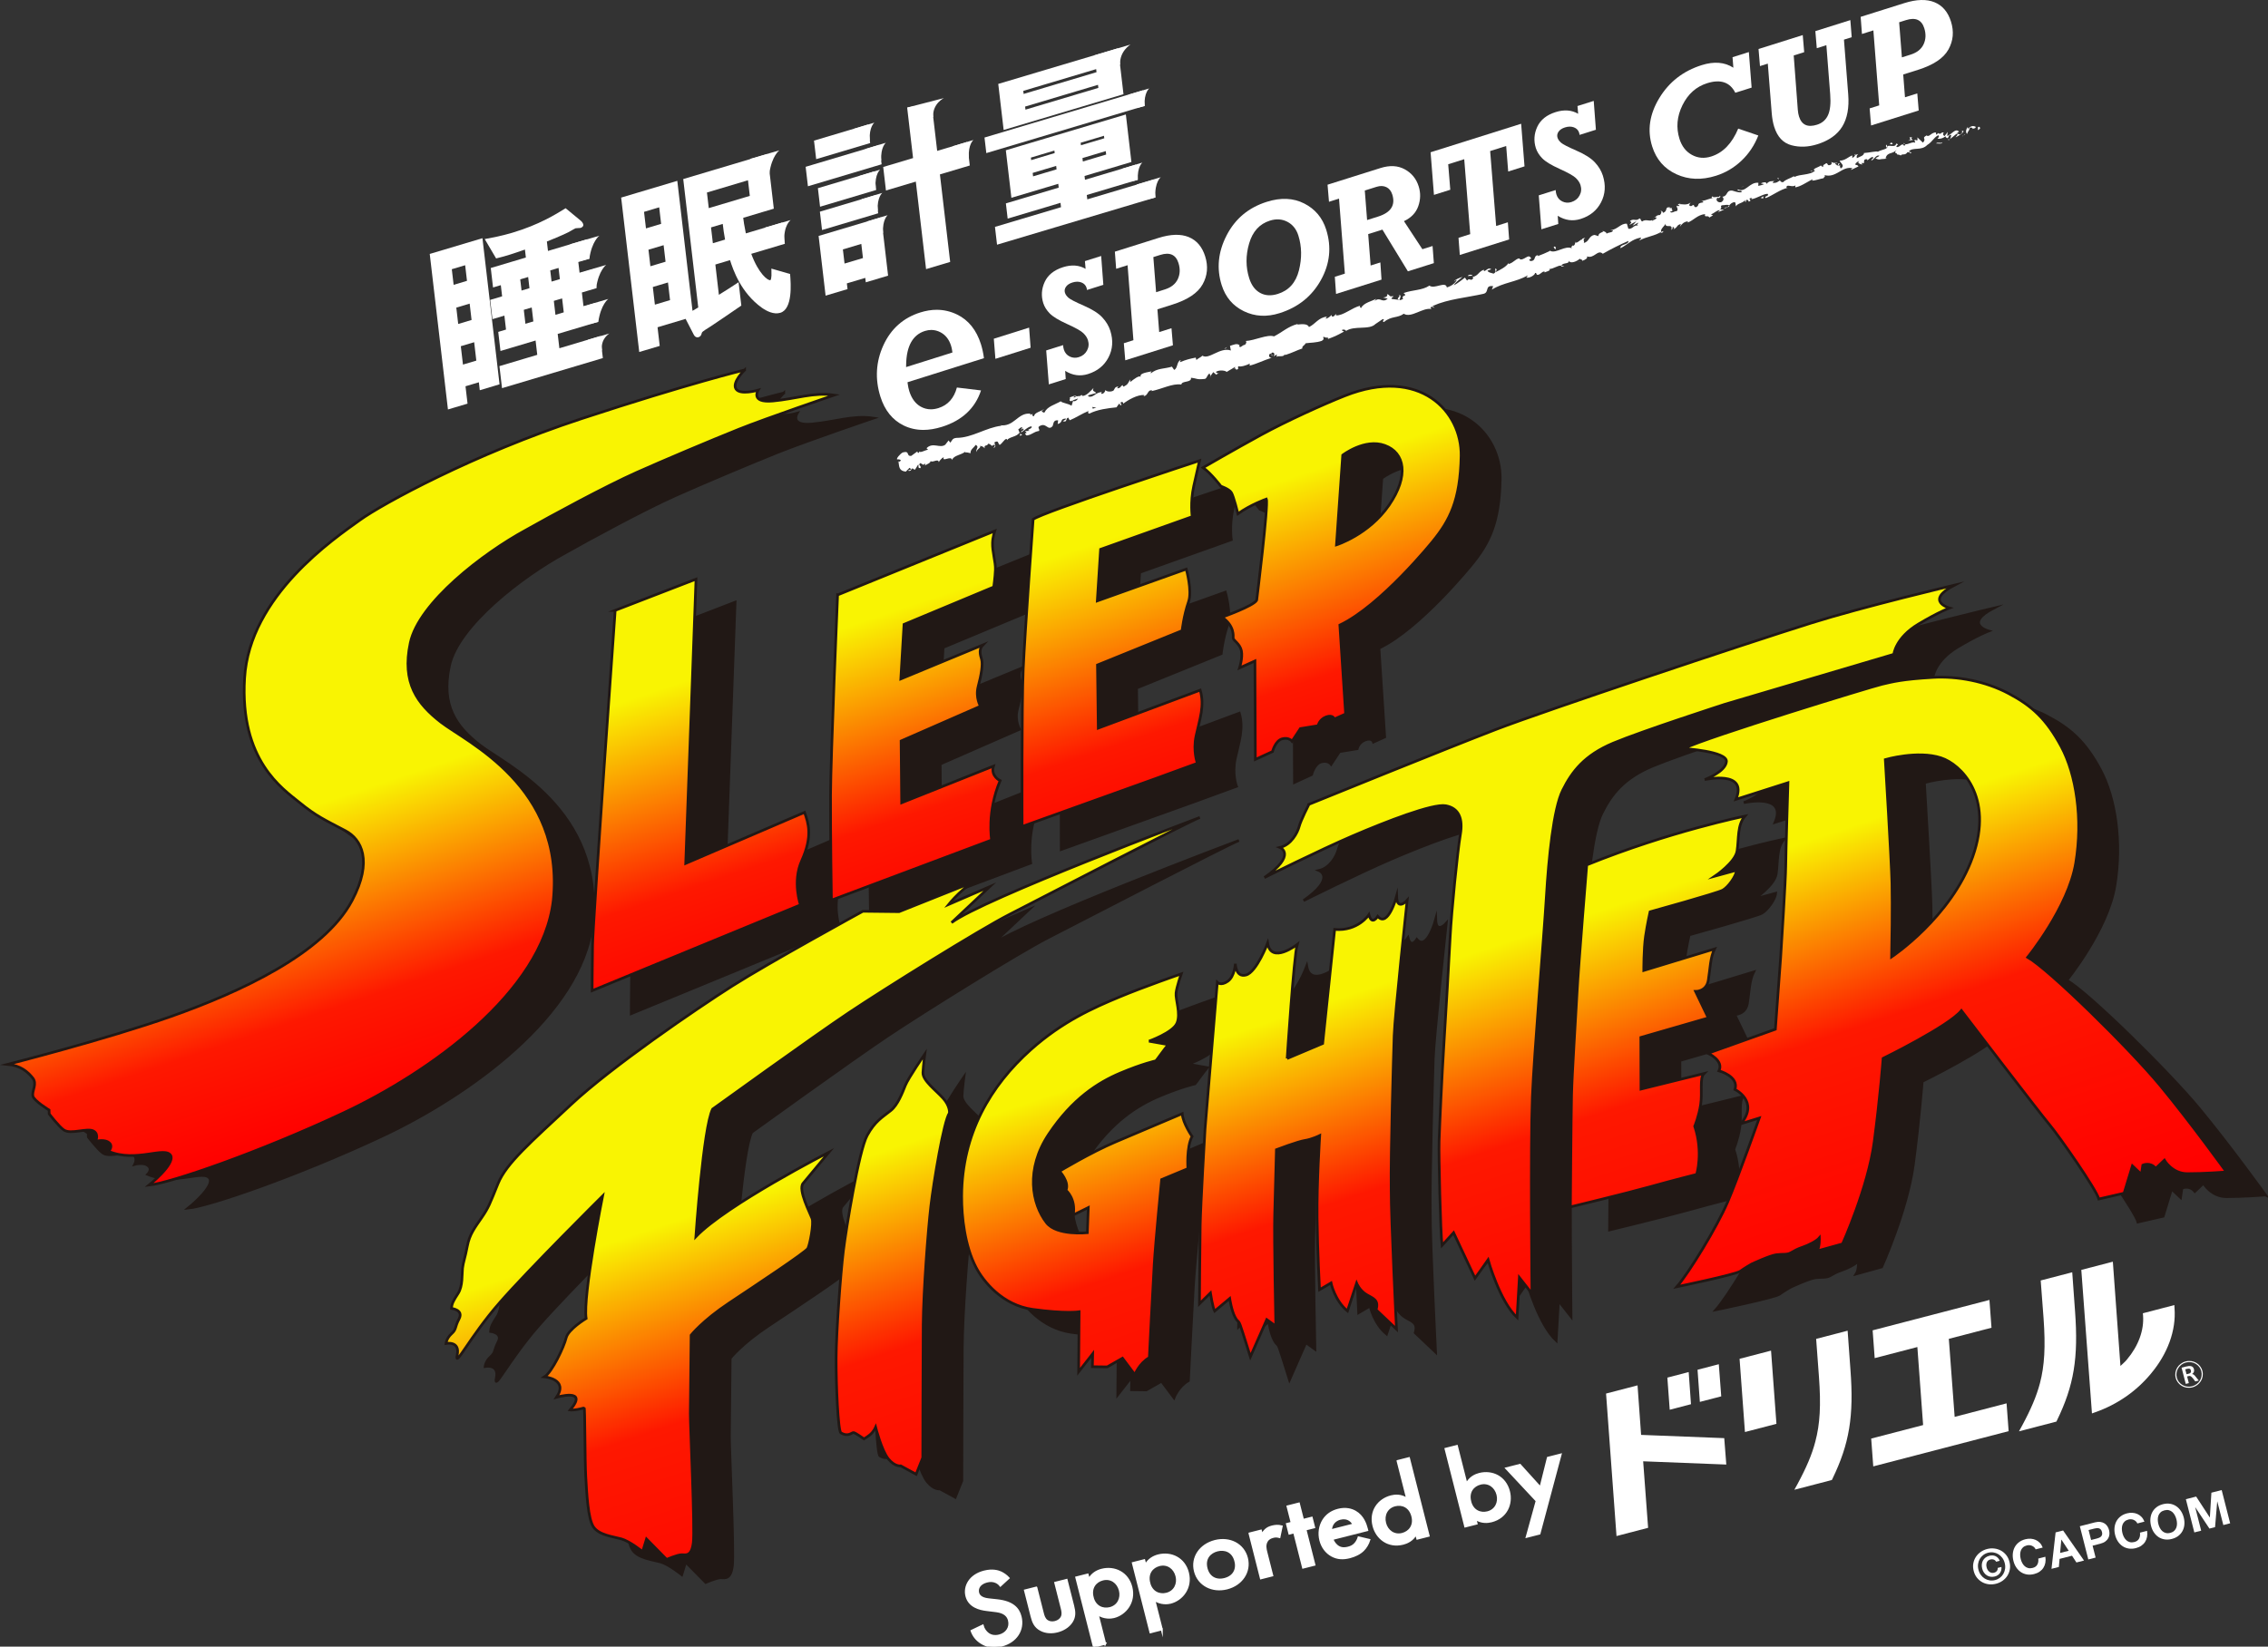 <?xml version="1.0" encoding="UTF-8"?><svg id="_レイヤー_2" xmlns="http://www.w3.org/2000/svg" xmlns:xlink="http://www.w3.org/1999/xlink" viewBox="0 0 606.435 440.415"><rect x="0" y="0" width="606.435" height="440.415" fill="#333333" stroke="none"/><defs><style>.cls-1{fill:#fff;}.cls-2{fill:none;stroke:#fff;stroke-width:.533px;}.cls-2,.cls-3,.cls-4,.cls-5{stroke-miterlimit:10;}.cls-3{fill:url(#_名称未設定グラデーション_18);}.cls-3,.cls-4,.cls-5{stroke:#211815;stroke-width:.709px;}.cls-4{fill:url(#_名称未設定グラデーション_24);}.cls-5{fill:#211815;}</style><linearGradient id="_名称未設定グラデーション_18" x1="164.074" y1="416.731" x2="210.872" y2="569.803" gradientTransform="translate(5.662 -303.785) rotate(-1.723) skewX(-1.995)" gradientUnits="userSpaceOnUse"><stop offset=".245" stop-color="#f9f402"/><stop offset=".473" stop-color="#f9f402"/><stop offset=".808" stop-color="#fe1800"/><stop offset="1" stop-color="red"/></linearGradient><linearGradient id="_名称未設定グラデーション_24" x1="316.726" y1="527.338" x2="370.485" y2="703.176" gradientTransform="translate(5.662 -303.785) rotate(-1.723) skewX(-1.995)" gradientUnits="userSpaceOnUse"><stop offset=".104" stop-color="#f9f402"/><stop offset=".341" stop-color="#f9f402"/><stop offset=".624" stop-color="#fe1800"/><stop offset="1" stop-color="red"/></linearGradient></defs><g id="layout"><g><g><g><g><g><g><path class="cls-1" d="M266.158,95.971l-.423-5.375,9.435-2.972,.403,5.381-9.415,2.965Z"/><path class="cls-1" d="M280.446,102.804l-.705-9.073,4.521-1.424c.019,.424,.086,.82,.2,1.185,.275,.874,.803,1.498,1.579,1.87,.777,.371,1.583,.425,2.419,.162,1.005-.316,1.739-.91,2.203-1.781,.465-.871,.543-1.797,.234-2.776-.206-.653-.621-1.28-1.246-1.88-.624-.6-2.062-1.408-4.313-2.426-2.252-1.017-3.802-1.959-4.648-2.825-.847-.867-1.424-1.79-1.732-2.768-.604-1.919-.475-3.81,.387-5.674,.862-1.864,2.5-3.175,4.914-3.936,2.271-.715,4.276-.565,6.016,.45l-.179-2.072,4.345-1.369,.58,7.714-4.365,1.375c-.019-.194-.057-.384-.114-.566-.218-.691-.68-1.173-1.388-1.446-.708-.271-1.51-.267-2.408,.016-.793,.25-1.366,.632-1.719,1.145-.354,.514-.441,1.051-.265,1.612,.145,.458,.459,.901,.943,1.33,.485,.429,1.855,1.134,4.109,2.114,2.254,.981,3.896,2.023,4.924,3.127,1.03,1.103,1.745,2.293,2.148,3.572,.81,2.572,.649,4.945-.479,7.122-1.128,2.179-2.953,3.663-5.471,4.456-2.114,.666-4.154,.384-6.12-.848l.151,2.19-4.521,1.425Z"/><path class="cls-1" d="M300.882,96.368l-.384-4.569,2.564-.808-1.562-20.058-3.055,.962-.345-4.581,11.666-3.675c3.264-1.027,5.957-1.105,8.083-.232,2.125,.873,3.592,2.594,4.401,5.165,.839,2.663,.612,5.155-.683,7.477-1.291,2.323-4.003,4.133-8.132,5.434l-3.957,1.246,.474,6.091,3.287-1.036,.385,4.569-12.744,4.014Zm8.242-18.217l2.325-.733c1.707-.538,2.866-1.458,3.478-2.767,.614-1.306,.675-2.739,.184-4.298-.707-2.248-2.334-2.971-4.878-2.17l-1.841,.579,.732,9.389Z"/><path class="cls-1" d="M342.149,83.757c-3.432,1.081-6.616,.909-9.555-.517-2.938-1.426-4.918-3.762-5.94-7.009-1.396-4.434-.95-8.868,1.341-13.302,2.29-4.434,5.869-7.419,10.736-8.952,3.759-1.184,7.094-1.033,10.006,.45,2.914,1.484,4.871,3.817,5.874,6.999,1.466,4.656,.991,9.152-1.421,13.488-2.414,4.337-6.095,7.284-11.041,8.842Zm5.016-20.764c-.537-1.707-1.514-2.929-2.932-3.671-1.417-.741-2.975-.846-4.671-.312-2.779,.875-4.634,2.913-5.562,6.111s-.923,6.295,.021,9.29c.59,1.876,1.566,3.186,2.928,3.932,1.36,.744,2.941,.833,4.742,.266,2.936-.924,4.813-3.025,5.632-6.303,.817-3.279,.766-6.382-.157-9.312Z"/><path class="cls-1" d="M357.241,78.618l-.325-4.588,2.682-.845-1.562-20.058-2.682,.844-.385-4.568,14.153-4.458c2.479-.781,4.641-.67,6.484,.334s3.087,2.525,3.729,4.561c.555,1.761,.52,3.53-.106,5.305-.625,1.775-1.902,3.11-3.831,4.004l4.93,7.506,2.721-.856,.347,4.581-6.945,2.188-6.81-11.153-3.806,1.198,.654,8.401,2.603-.819,.308,4.594-12.158,3.829Zm8.302-19.764l2.929-.922c3.438-1.083,4.705-3.048,3.808-5.899-.304-.963-.834-1.625-1.593-1.987-.761-.362-1.636-.387-2.628-.075l-3.13,.986,.614,7.897Z"/><path class="cls-1" d="M390.333,68.195l-.346-4.582,3.133-.986-1.602-20.045-4.286,1.35,.556,6.819-4.366,1.375-.9-11.4,24.215-7.627,.9,11.4-4.365,1.375-.536-6.825-4.287,1.351,1.601,20.045,3.133-.986,.345,4.582-13.193,4.155Z"/><path class="cls-1" d="M412.151,61.324l-.706-9.073,4.521-1.424c.018,.424,.085,.819,.2,1.185,.275,.875,.803,1.498,1.579,1.87s1.583,.426,2.419,.163c1.005-.316,1.739-.91,2.203-1.781,.465-.871,.543-1.797,.234-2.777-.206-.652-.621-1.279-1.246-1.879-.624-.6-2.062-1.408-4.313-2.426-2.251-1.017-3.802-1.958-4.647-2.825-.848-.866-1.425-1.789-1.733-2.767-.604-1.919-.475-3.81,.387-5.674,.861-1.864,2.5-3.175,4.914-3.936,2.271-.715,4.276-.564,6.017,.45l-.18-2.073,4.345-1.368,.58,7.714-4.365,1.375c-.019-.195-.057-.384-.114-.567-.218-.691-.681-1.173-1.389-1.446-.707-.271-1.51-.267-2.408,.016-.791,.25-1.365,.632-1.719,1.145-.354,.514-.44,1.052-.264,1.613,.145,.457,.459,.901,.943,1.33,.485,.429,1.855,1.134,4.109,2.115s3.896,2.023,4.924,3.127c1.029,1.103,1.746,2.293,2.148,3.572,.81,2.571,.649,4.945-.479,7.122-1.128,2.178-2.953,3.663-5.471,4.456-2.114,.666-4.154,.384-6.12-.849l.152,2.19-4.521,1.424Z"/><path class="cls-1" d="M464.779,34.399l5.375,1.836c-1.044,2.653-2.556,4.912-4.536,6.775-1.98,1.864-4.243,3.198-6.788,3.999-3.836,1.208-7.364,1.072-10.585-.409-3.222-1.481-5.379-3.958-6.472-7.43-1.353-4.294-.719-8.603,1.898-12.928,2.62-4.325,6.401-7.266,11.348-8.823,3.314-1.044,6.134-.814,8.459,.692l-.219-2.814,4.364-1.375,.738,9.514-4.365,1.375c-1.424-2.836-3.938-3.688-7.539-2.553-2.91,.916-5.105,2.874-6.586,5.872-1.479,2.998-1.744,6.01-.79,9.039,.616,1.957,1.72,3.375,3.308,4.251,1.589,.876,3.311,1.022,5.164,.438,3.157-.994,5.565-3.48,7.226-7.461Z"/><path class="cls-1" d="M470.595,17.677l-.385-4.569,11.823-3.724,.385,4.569-2.8,.882,1.094,14.546c.053,.671,.162,1.268,.326,1.79,.707,2.246,2.308,2.975,4.801,2.189,1.396-.44,2.382-1.298,2.955-2.576,.573-1.278,.767-3.127,.578-5.546l-1.023-13.153-2.563,.808-.385-4.568,9.357-2.947,.365,4.574-2.072,.653,1.144,14.702c.271,3.502-.259,6.342-1.587,8.526-1.328,2.183-3.56,3.767-6.69,4.753-2.428,.764-4.743,.849-6.947,.251-2.203-.597-3.729-2.239-4.575-4.928-.325-1.03-.543-2.223-.654-3.578l-1.051-13.314-2.095,.66Z"/><path class="cls-1" d="M500.298,33.562l-.384-4.569,2.564-.808-1.562-20.058-3.054,.962-.346-4.581,11.667-3.675c3.263-1.027,5.956-1.105,8.082-.232,2.125,.873,3.592,2.595,4.401,5.165,.839,2.663,.612,5.155-.683,7.478-1.291,2.322-4.003,4.133-8.131,5.434l-3.958,1.246,.474,6.091,3.287-1.036,.385,4.569-12.744,4.014Zm8.242-18.217l2.325-.733c1.707-.538,2.866-1.458,3.478-2.767,.614-1.306,.675-2.739,.184-4.298-.707-2.248-2.334-2.971-4.878-2.17l-1.841,.58,.732,9.388Z"/></g><path class="cls-1" d="M246.871,114.985c-1.881,0-3.655-.404-5.273-1.2-2.957-1.455-5.037-4.038-6.185-7.679-1.486-4.72-1.22-9.349,.795-13.76,2.007-4.395,5.325-7.347,9.863-8.775,1.502-.473,2.98-.713,4.394-.713,1.889,0,3.728,.429,5.467,1.276,3.027,1.475,5.164,4.136,6.353,7.909,.365,1.159,.638,2.42,.811,3.754l-20.439,6.436,.049,.392c.09,.714,.234,1.394,.432,2.019,.611,1.94,1.637,3.325,3.048,4.117,.843,.474,1.756,.714,2.714,.714h0c.65,0,1.333-.111,2.029-.331,2.515-.791,4.172-2.64,4.93-5.497l6.452,.775c-1.562,4.771-5.066,8.043-10.425,9.73-1.757,.553-3.443,.834-5.013,.834Zm2.141-26.734c-.557,0-1.131,.092-1.706,.273-3.252,1.023-4.939,4.053-5.015,9.004l-.01,.656,12.382-3.898-.051-.393c-.064-.494-.169-.974-.312-1.427-.522-1.66-1.459-2.86-2.784-3.568-.802-.429-1.645-.647-2.504-.647Z"/></g><g><path class="cls-1" d="M529.432,34.412c.091-.242-.134-.656-.525-.437l-.062,.841,.587-.404Z"/><path class="cls-1" d="M526.178,33.915c-.379,.517-.747,1.333-.211,1.919,.261-.872,.474-.609,.73-1.63,.392-.219,.807,.01,.823,.307,.088-.238,.703-.041,.781-.581-.728-.406-1.426-.212-1.997,.492-.207-.115-.118-.358-.125-.507Z"/><path class="cls-1" d="M484.857,45.648l.291,.006c-.087-.026-.186-.025-.291-.006Z"/><path class="cls-1" d="M459.354,53.23c.187-.079,.245-.178,.233-.249-.164,.105-.296,.198-.233,.249Z"/><path class="cls-1" d="M454.762,53.771c.101-.006,.182-.02,.271-.03-.119-.038-.229-.045-.271,.03Z"/><path class="cls-1" d="M484.857,45.648l-.752-.021c.029,.259,.404,.071,.752,.021Z"/><path class="cls-1" d="M521.098,37.496c.131-.081,.227-.188,.307-.312-.106,.069-.211,.131-.321,.188,.007,.043,.012,.079,.015,.125Z"/><path class="cls-1" d="M495.853,41.519l.206-.066c.034-.104,.058-.225,.076-.358l-.281,.424Z"/><path class="cls-1" d="M504.4,38.701c-.203,.033-.07,.689-.058,.99,.027-.296,.132-.466,.287-.568-.035-.122-.106-.258-.229-.422Z"/><path class="cls-1" d="M518.364,35.531l.214-.164c-.055,.047-.152,.105-.214,.164Z"/><path class="cls-1" d="M489.665,43.317c-.044-.09-.101-.163-.149-.203,.025,.08,.08,.146,.149,.203Z"/><path class="cls-1" d="M251.062,123.707c-.007-.047-.026-.073-.036-.113-.03,.08-.031,.13,.036,.113Z"/><path class="cls-1" d="M240.122,123.698l.127-.077c-.023-.125-.045-.248-.082-.365l-.045,.442Z"/><path class="cls-1" d="M446.578,55.455c.018,.002,.023,.001,.039,.001,.186-.138,.072-.088-.039-.001Z"/><path class="cls-1" d="M373.939,78.847c1.003,.307-1.112,1.151,.327,1.39-.193-.211,.817-1.345-.327-1.39Z"/><path class="cls-1" d="M520.85,37.483c-.114,.044-.229,.086-.35,.117,.167-.03,.274-.066,.35-.117Z"/><path class="cls-1" d="M374.266,80.236l.002,.006,.147,.019c-.062-.009-.097-.017-.149-.025Z"/><path class="cls-1" d="M428.429,61.59c.073,.1,.172,.162,.274,.219-.027-.063-.094-.129-.274-.219Z"/><path class="cls-1" d="M442.323,58.206l-.363,.021c.151,.016,.266,.002,.363-.021Z"/><path class="cls-1" d="M421.645,64.711c-.198,.009-.288-.059-.511,.105,.033,.025,.063,.04,.1,.053,.063-.116,.171-.194,.411-.158Z"/><path class="cls-1" d="M414.292,67.031c.054,.036,.117,.056,.176,.085,.069-.036,.151-.073,.222-.107l-.398,.022Z"/><path class="cls-1" d="M273.318,116.362c-.217-.128-.38-.293-.52-.464,.256,.416-.774,.917,.52,.464Z"/><path class="cls-1" d="M520.982,37.141c.008,.174-.03,.273-.132,.342,.083-.034,.159-.072,.234-.111-.008-.101-.032-.192-.102-.231Z"/><path class="cls-1" d="M422.923,69.812l-1.198,.274c.346-.042,.781-.143,1.198-.274Z"/><path class="cls-1" d="M326.055,99.653l-.244,.161c.108-.018,.197-.066,.244-.161Z"/><path class="cls-1" d="M418.287,71.272c-.279-.158-.541-.219-.796-.231-.033,.065-.075,.123-.084,.207l.88,.025Z"/><path class="cls-1" d="M272.794,115.893c.003,.002,.004,.006,.004,.006,0,0-.001-.004-.004-.006Z"/><path class="cls-1" d="M265.572,119.825c1.119-.333,.266-.981,.351-1.535,1.255-.655,.809,.421,1.396,.705,.76-.482,1.155-1.448,1.785-1.61,.089,.123,.225,.135,.139,.351,.668-.939,2.594-.853,3.354-2.008,.1,.05,.16,.108,.199,.165-.297-.365-.456-.782-.518-1.095,.495-.171,.76-.819,1.12-.333-.311,.08-.267,.308-.357,.523l.448-.402c.718,.635-.628,.496-.446,1.076,.94-.576,1.924-1.599,2.775-1.624,.405,.715-1.746,.834-.489,1.187l-1.301,.088c1.305,.918-.762,.146,.495,1.173,1.661-.279,1.657-.951,3.314-1.228,.224-.539-.316-.593-.093-1.132,2.015-1.476,2.383,1.369,3.72-.175,.269-.646,.129-1.669,1.472-1.528l-.129,.994c1.567-.4,.487-1.523,2.284-1.448-.18,.431-1.121,.668-.855,.698,1.261,.355,.584-.725,1.388-.978l.408,.715c1.602-.637,3.234-1.761,5.007-2.473-.029,.26-.265,.598,.234,.699,2.17-1.105,4.921-1.447,7.274-1.688l.635-.928c.199-.054,.459,.185,.287,.38,.94-.02-.088-.434,.244-.825,.476-.2,.768,.177,.52,.474,1.343-1.041,3.948-2.574,5.773-2.369l-.25,.295c1.332-.124,.979-1.802,2.331-1.548l-.185,.187c2.797-.565,5.597-2.114,7.977-1.764,.092-1.078,2.813-.418,2.568-1.804,1.753,.173,1.385,.55,3.702,.308,.6-.122,.604-1.104,1.279-1.469l.237,.69,.746-1.037,.782,.669,.618-.391c-.282,.044-.669-.133-.691-.346,.954-.646,2.719-.323,2.857,.025l2.306-1.373c.033,.297-.354,.525-.627,.807,1.106-1.129,.472,.657,1.486-.378-.213-.106-.042-.442-.059-.592,.74,.229,2.124-.202,3.091-.701l-.045,.541c1.886-.46,3.822-1.457,5.899-2.101-.814,.011-.905-.875-.322-1.146l.475,.659c.25-.579-.723-.078-.092-.888,.801-.159,.784,.672,.415,1.052l.861-.552c.125,.203-.06,.388-.029,.686,.242-.579,1.858,.226,2.166-.743l.122,.202c2.075-.647,2.935-1.196,4.612-1.765-.167-.646,.538-.712,.879-1.384,1.305-.188,2.839-.123,4.317-.648,.951-.647,.138-.634,.491-1.16,.259,.553,1.736,.029,1.092,.688,1.765-.659,2.256-.837,4.377-2.021-.321-.16-.63-.175-.549-.418,.382-.225,1.013-.053,1.042,.244l-.09,.094c2.275-1.669,6.411-.165,8.06-2.01l-.095,.095,1.906-1.291c.999-.205-.444,.618,.385,.75,1.965-1.679,3.629-.989,5.295-2.22,1.984,1.25,5.095-1.737,7.391-1.262l-.239-.366c.38-.553,.683,.038,1.083,.013-.151-.295-.661-.189-.416-.506,4.123-1.831,9.008-2.192,13.505-3.209,1.637-.397,.255-2.365,2.578-2.042l-.338,.927c2.953-1.913,6.624-2.052,9.551-3.809-.134,.231-.069,.457-.379,.552,.839,.331,2.482-.753,2.354-1.199,.509-.105,.241,.364,.615,.493,.771,.108,1.466-1.222,1.992-.795,.088,.069-.133,.235-.243,.316,.354-.4,2.058-.575,1.442-1.068,1.283-.076,2.186-.995,3.25-.923,.398-.894,2.141-.304,2.025-1.355,.237,1.048,2.343,.168,2.943-.549-.154,.388,.754,.114,.594,.634,.853-.284,1.579-.721,1.265-1.199,1.965,.724,2.866-1.984,4.249-.698,2.375-1.351,4.615-2.465,6.831-3.426,.238,1.045-2.501,.899-2.066,1.938,2.042-1.104,3.021-2.374,5.253-2.806,.602-.037-.178,.541-.311,.775,2.04-1.104,4.229-1.23,5.986-2.393,.025,.096-.151,.266-.324,.406,.371-.154,.933-.129,.744-.579l-.332,.242c-.82-.48,1.07-1.88,1.026-2.256-.229,1.53,2.014-.268,1.515,1.732,.223-.167,.469-.485,.313-.777,.4-.027,.576,.117,.309,.588,1.285-.682,.646-1.021,1.885-1.4,.066,.226-.156,.391-.201,.695,.488-.634,.979-1.269,2.083-1.408-.02,.155,.157,.292-.156,.387,1.772-.633,2.691-2.127,4.792-2.324-.274,1.156,.771,.109,1.14,.919l.979-.584-.554-.275c.932-.278,1.558-1.15,2.441-1.125l-.58,.564,1.687-.707-1.084-.01c.801-.73-.437-1.035,.871-1.189-.223,.166,.931-.282,1.57,.063,0,0-.003,.001-.002,.003,.374-.413,.757-.844,1.508-.851,.263,.213,.15,.977,.323,1.12,.23-.847,2.109-.879,2.446-1.811-.136,.237-.006,.682,.085,.752l.199-.692c.487,.048,.578,.117,.619,.491,1.325-.302-.747-.94,.931-.962-.105,.084-.021,.152-.245,.318,1.616-.245,2.86-1.3,4.364-1.464,.685,.717-1.17,.597-.467,1.162,1.991-.796,3.903-2.347,5.94-2.769l-.397,.022c-.104-1.283,1.656,.128,2.477-.75-.216,.166-.111,.766-.087,.612,1.413-.233,2.671-1.165,4.601-2.187l-.157,.388c.883,.024,2.148-.502,3.053-.634,.159-.387,.666-.492,.227-.846,3.205,.916,4.766-2.533,7.58-1.815-.28,.092-.586,.48-.362,.411l1.916-.915c-.323-.472-.362-.233-.912-.507,.156-.389,.647-.807,1.144-.964-.793,.63,.271,.835,.753,1.004-.116-.139-.038-.358-.122-.51,1.34,.598-.155-1.105,1.472-.93l.01,.298c.491-.309,.871-.826,1.473-.929,.429,.528-.481,.461-.362,.969,.8-.29,1.24-1.647,2.163-1.277-.291,.277-.786,.436-1.078,.711,1.022,.457,1.059,.248,1.688,.173l-.063,.002,1.474-.112-.41-.082c.519-1.893,1.976-.938,3.018-2.399-1.021,1.394-.042,.634,.072,1.35,.409,.08,1.006,.125,.916,.365,.472-.755,1.215,.094,1.873-.999,.11,.208,.698-.196,.726,.403,.786-.438-.319-.321-.335-.619,1.058-1.16,3.33-.046,4.867-1.665,1.472-.93,1.535-1.766,2.909-2.605,.614,.194-.159,.932-.159,.932,.914,.069,1.505-.183,2.19-.676-.094,.241,.117,.353,.428,.527,.595-.251,.157-.931,1.069-.861-.062,.289-.116,.738-.334,1.078,.659-.431,1.244-1.067,1.93-1.501,.319,.321-.269,.724-.454,1.058,.787-.438,2.07-1.034,2.139-1.723l-.608-.047c.297-.126,.322,.472,.131,.654-.571,.703-1.106,.117-1.217-.092l.489-.309c-.954-1.119-2.076,.882-3.172,1.145l.151-1.08-.855,1.126c-.311-.171-.636-.645-.151-.952-.915-.221-.576,.548-1.399,.239-.099-.058-.08-.113-.024-.171l-.664,.516c.085-.244-.334-.624,.171-.634-1.52-.117-1.954,1.39-2.686,.838l.095-.094c-1.772,.907,.036,.747-1.113,1.998l-1.48-1.404,.033,.748c-.201,.036-.599,.105-.615-.193-.57,.698,.217,.261-.06,.838-1.127-.335-2.47,1.101-3.026,.068-.168,.629,1.017,.125,.139,.802-.655-1.092-1.083,.563-2.103,.289,.069-.692,.975-.622-.046-.899-.188,1.192-1.724,.295-2.378,.718,.225,.831-1.45,.833-2.565,1.484-.011-.299-2.403,.262-3.615,.317l-.01-.148c.044,.897-1.158,1.104-1.944,1.54-.124-.508-.034-.75,.351-1.116l-.788,.252c-.103,.324-.305,.542-.787,.798l.003-.682c-1.04,.365-1.886,1.396-3.368,1.408,.106,.602,1.582,1.271,.274,2.107-.152-.296-.373-.814-.039-1.06-.109,.08-.355,.397-.644,.342l.405-.706c-.688-.037-.184,.541-.691,.647-.131-.449-.465-.203-.505-.58,.112-.083,.487,.049,.621-.185-.58,.095-1.334,.042-1.663-.226,.128,.238,.189,.6-.199,.786-1.041,.364-.529-.423-1.214-.459-.157,.39-.928,.28-.736,.952-.309,.094-.463-.199-.639-.343-.451,.466-2.513,.884-1.677,1.4l.154,.003c-.022,.022-.052,.032-.08,.057l.004-.001-.004,.001c-1.574,1.224-3.821,.789-5.5,1.631l-.067-.224c-.976,.587-2.302,.891-2.905,1.608-.312,.098-.865-.176-.815-.483-.754,.422-.766,.701-2.047,.7,.689-.645-.389-.257,.742-.547-1.109,.138-1.459-.145-2.393,.819,.203-.692-1.016-.47-1.46-.143l.863,.178c-.534,.26-1.04,.363-1.553,.472l.033-.836c-2.434-.238-3.38,2.774-5.495,1.759-.402,.704,1.282,.003,.968,.777-1.019,.209-2.387-.545-2.696-.45-1.483,.01-.916,1.495-2.42,1.656,.265,.21,.661,.872-.316,1.458-1.019,.212-1.568-.741-1.012-1.153,.229-.097,.371-.048,.389,.046,.289-.198,.671-.445,.188-.612l-.043,.308c-.576-.119-1.926,.338-1.746-.203-.666,.491-.181,.541,.416,.505-1.389,.011-1.983,.612-3.369,.762,.253,.083,.544,.337,.336,.399-2.017,.271-.682,.774-1.941,1.299-.865-.177-.043-1.058-1.24-.305-.883-.026-.393-.658-.145-.976-1.026,.891-2.328,.36-3.037,.479l.558-.413c-.334,.246-.642,.339-.955,.436l.526,.424c-.396,.022-.709,.118-.772-.107-.269,.47,.571,.8-.03,1.517-.576-.118-1.4,.762-1.793,.104,1.617-.244-.396-.661,.873-1.186-.225,.164-.533,.258-.931,.28-.081-.062,.005-.164,.093-.236-1.675-.171-.425,1.018-1.958,1.483,.068-.462-.594-.648-.816-.484,.619-.186,.505,.576,.037,1.061-1.078-.003-.992,.568-1.517,.693l.632-.038c-.072,.463-.579,.565-1.222,.906-.157-.294,.553-.41,.266-.471-.537,.943-1.944-.189-2.852,.618-.576-.118-.284-.738-.772-.787-1.022,.893-1.457-.145-2.568,.677,.529,.425,.55,.274-.162,1.075l1.929-1.024-1.068,1.197c.621-.187,1.198-.75,1.597-.775-.488,.637-.466,.482-.029,.836-1.1-.542-1.529,.999-2.678,.761l-.391-1.344c-1.657-.131-2.396,1.508-4.411,1.773l.687,.038c-.089,.611-1.155,.445-1.706,.855-.083-.464-.521-.504-.872-.698,.136,.321-1.407,.41-1.3,1.354l-1.037-.319c-1.617,.245-1.359,1.824-2.889,2.139,.294-.625-.479-.729,.404-1.388-.496,.151-.966,.21-.877,.521-.377-.188-1.183,1.032-1.771,.752-.147,.261-.068,.75-.635,.888-.089-.071-.067-.221-.067-.221,.067,.221-.775,.574-.134,.914-1.962-.911-4.228,1.442-5.93,.666-1.033,.489-2.288,1.042-3.258,1.384,.021-.153-.067-.223,.133-.235-1.482,.011-.428,1.541-2.112,1.563-1.013-.473,.694-.647,.119-.765-.675-1.4-1.794,.785-3.099,.255l.224-.165c-.948-.249-1.756,1.164-3.082,1.466,0,0,.022-.149-.062-.224-.648,1.027-2.245,1.801-3.423,2.401,.206-.696,.469-.482,.049-.99-.531,.258,.459,.885-.603,1.399-.461-.2-1.35-.222-1.653-.811l1.04-.364c-.791-.636-1.351,.456-1.948,.49l-.04-.374c-1.573,.621-1.316,1.515-3.065,1.996l.263,.21c-.668,1.176-.948-.244-1.685,.706l-.566-.802c-.556,.411-1.913,1.549-2.978,2.069,.425-.86,1.627-1.611,2.313-2.258-.62,.188-2.08,.727-2.263,1.268,.222-.164,.467-.482,.756-.422-.538,.939-1.427,1.598-2.664,1.971-.326-1.796-3.347,.576-4.663-.485-1.978,1.326-4.408,1.089-6.914,1.991,1.323,1.06-.729,.271-.139,1.603-.563,.274-.796,.322-.877,.25l-2.051-.26c-.551-.268,.466-.481,.314-.774-1.328,.302-.728-.414-1.7-.511,.332,.438-.227,.849-1.024,.893l1.24,.31c-1.578,1.304-1.929-.666-3.523,.636l.44-.616c-.855,.551-3.455,1.078-4.022,2.476-.216-.107-.553-.416-.173-.646-2.289,.538-4.606,2.748-6.559,2.612l.063-.391c-.386,.229-.526,.863-1.156,.688-.017-.148,.062-.39-.137-.349-.185,.186-.922,.94-1.537,.918l.353-.529c-2.32,.245-3.056,1.979-4.812,2.787-.308-.995-2.126-.778-3.033-.669l-.015-.15c-2.579,.677-4.055,2.182-6.284,3.313-1.8-.619-5.088,1.106-7.625,1.24,.416,.067,.186,.793-.2,1.024-.614-.029-1.305,1.169-1.505,.23l.202-.045c-.697-.763-1.754-.169-2.645,.085l.23,1.238c-2.857-1.006-5.855,2.544-7.606,1.388-.463,.474-1.156,.688-1.615,1.16l-.171-.649c-1.597,.323-2.394,.486-4.256,1.24l.246-.58c-1.09,.299-.78,2.272-1.762,2.622l-.6-.86c-1.875,.607-4.042,.368-5.626,1.819-.013-.149-.045-.443,.247-.577-.893,.254-3.626,.432-2.892,1.641-.291-.846-1.965,.528-2.862,1.223l-.04-.679c-.604,1.073-.562,1.302-1.688,1.902-.309,.007-.407-.426,.021-.383-1.049-.032-.549,.828-1.8,.853l.3-.536c-.987,.258-.842,.449-1.23,1.086-.532,.444-1.894,.422-2.217-.102-.022,.388-.408,1.02-1.033,1.036-.145-.191,.021-.39,.106-.488-1.76,.084-2.187,1.493-3.499,1.227-.089-.201-.195-.282-.307-.316,1.296-.392,2.347-.685,2.264-.608-.183-.58-1.258-.353-.681-1.416-.7,.701-1.832,2.102-2.935,2.15-.067-.041-.133-.081-.198-.158l.084-.098c-.252,.016-.446,.136-.613,.296-.354,.007-.583,.001-.897,.091-.271-.442-1.277,.118-1.805,.258,.243,.622-.47,.734,.333,1.057-.097-.019,.074-.106,.412-.242,.072-.043,.161-.082,.201-.136-.004,.021-.01,.044-.018,.067,.335-.126,.776-.28,1.279-.45-.309,.452-.653,.858-1.339,.687-.139,.492-.3,1.004-.404,1.253-.99-.661-2.513-.707-2.876-1.193-1.476,.856-3.667,1.413-4.291,2.92-.403,.296-.627-.178-.854-.312,.223-.202,.539-.281,.626-.497-.807,.59-2.638,.961-2.591,1.862-1.256-.017,.398-.968-1.123-.339l.131-.321c-3.496-.362-4.332,3.701-8.28,3.066,.27,.03,.403,.042,.495,.166-4.125,.471-7.79,3.231-12.002,3.244-1.167,.103-1.117,.672-1.655,1.286l-.451-.607-.89,1.145c-1.432,1.084-3.321-.793-5.021,.94l.408,.376c-.761,.144-2.239,1.003-2.283,.436-.048,.107-.09,.553-.452,.404l-.135-.35-1.61,1.179c-1.479,.182-.227-1.485-2.288-.912-.715,.376-1.831,1.719-1.471,1.867,.312-.079,.851-.024,.987,.326l-.635,.404c.206,1.091,.012,2.335,1.944,2.533l.983-1.016,.542,.39-.988,.346c.717,.302,.942-.236,1.252-.654,.181,.241,.407,.378,.674,.405l.848-1.371c.271,.367-.265,.981,.588,.962,.398-.638-.813-.757-.007-1.348,.718,.299,.675,.74,1.212,.123,.179,.241,.092,.458-.134,.66,.49-.511,1.525-.631,1.655-1.286,.777,.404,1.953-.783,2.208,.23,.111-.297,.798-1.11,1.329-1.323-.619,1.504,2.06-.572,2.199,.788,.398-1.303,2.509-1.313,3.625-2.318-.046,.108-.135,.325-.267,.307,.762-.142,1.077,.114,1.612,.167-.184-.914,.895-1.477,1.339-2.216,1.168,.571-.219,1.21,.322,1.942-.271-.703,1.337-1.208,.843-1.709,.854,.311,.673,.07,1.258,.691-.228-1.144,.582-.389,.938-1.248,1.167,.232,.583,.956,1.57,.274,.627,.175-.222,.874-.222,.874Zm25.404-10.104c.002,.006,.003,.01,.004,.012-.219,.085-.406,.158-.525,.205,.109-.044,.26-.105,.521-.218Zm2.183-.698c-.274,.059-.606,.159-.956,.274-.146-.195-.134-.447,.09-.505-.073,.184,.482,.148,.866,.231Zm-6.008-2.942c.318-.199,.473-.111,.562,.004-.16,.062-.344,.144-.581,.267-.003,.027-.015,.061-.017,.091-.005-.132-.003-.257,.036-.362Z"/><path class="cls-1" d="M286.791,107.109c-.046,.03-.065,.065-.128,.091,.088,.033,.171,.06,.251,.078,.021-.081,.043-.161,.06-.238-.062,.024-.126,.046-.183,.069Z"/><path class="cls-1" d="M485.2,45.654h-.051c.046,.013,.089,.027,.125,.06-.041-.021-.047-.041-.075-.06Z"/><polygon class="cls-1" points="323.719 100.733 323.666 100.574 323.519 100.774 323.719 100.733"/><path class="cls-1" d="M497.923,44.041c.041,.049,.104,.092,.209,.113-.02-.04-.106-.076-.209-.113Z"/><path class="cls-1" d="M503.167,42.546l.807-.006c-.359-.028-.61-.016-.807,.006Z"/><path class="cls-1" d="M507.264,41.601c.016-.127,.004-.216-.007-.296-.004-.001-.006-0-.009-.002l.017,.299Z"/><path class="cls-1" d="M443.936,62.366c-.053,.02-.103,.045-.145,.077-.323,.237-.093,.111,.145-.077Z"/><path class="cls-1" d="M462.385,54.926c-.165,.178-.327,.354-.514,.491,.352-.058,.618-.127,.514-.491Z"/><path class="cls-1" d="M423.055,69.783c.001-.004-.002-.005-.001-.012-.044,.017-.085,.027-.13,.041l.132-.029Z"/><path class="cls-1" d="M460.988,55.683c.376,.02,.65-.095,.883-.266-.29,.044-.635,.082-.883,.266Z"/><path class="cls-1" d="M524.681,36.432l.201-.034c-.017-.041-.016-.079-.009-.109l-.192,.143Z"/><path class="cls-1" d="M524.873,36.288l.19-.142c-.098,.031-.182,.063-.19,.142Z"/><path class="cls-1" d="M525.463,35.845l-.4,.302c.157-.047,.355-.088,.4-.302Z"/><path class="cls-1" d="M519.297,37.806l.012,.25c.018-.058,.016-.139-.012-.25Z"/><path class="cls-1" d="M517.71,38.379c.4-.069,1.117,.188,1.607-.125l-.008-.199c-.144,.421-1.357-.179-1.599,.324Z"/><path class="cls-1" d="M510.101,37.648l1.405-.24c-.313-.171-.727-.403-.132-.655-1.929-.197,.523,.438-1.273,.896Z"/><path class="cls-1" d="M505.81,38.609c.688-.342-.121-.354-.126-.504-.389,.368-.482,.46,.126,.504Z"/><path class="cls-1" d="M475.612,48.117l-.109-.601c-.532,.259,.065,.226,.109,.601Z"/><polygon class="cls-1" points="470.78 52.92 471.436 53.108 471.528 52.497 470.78 52.92"/><polygon class="cls-1" points="466.074 49.88 466.292 49.721 465.427 50.223 466.074 49.88"/><path class="cls-1" d="M415.423,66.058l.393,.658c.337-.247,.165-1.071-.393-.658Z"/><path class="cls-1" d="M393.757,73.678c-.351-.281-1.039-.315-1.308,.154,.508-.106,1.086,.017,1.308-.154Z"/><polygon class="cls-1" points="327.73 93.2 328.095 92.823 327.327 93.283 327.73 93.2"/></g></g><g><g><path class="cls-1" d="M115.172,67.841l-.264,.078,4.822,41.213,.045,.387,5.239-1.562-.543-4.644,3.57-1.065,.249,2.126,5.283-1.581-4.572-39.082-13.827,4.13Zm10.92,17.742l-3.573,1.068-.51-4.374,3.572-1.067,.512,4.374Zm.695,5.948l.576,4.919-3.572,1.065-.575-4.92,3.57-1.065Zm-2.41-20.593l.489,4.177-3.57,1.067-.489-4.177,3.57-1.067Z"/><path class="cls-1" d="M151.243,55.692l-.201,.124c-2.432,1.508-6.961,4.314-13.941,6.398l-.266,.078c-2.835,.832-4.993,1.232-6.768,1.561l-.459,.087,3.046,5.178,.236-.058c2.448-.584,4.497-1.273,7.472-2.311l.248,2.132-9.121,2.722-.264,.078,.608,5.21,2.079-.622,.351,2.989-3.192,.952,.604,5.156,3.192-.952,.436,3.736-2.079,.622,.596,5.105,9.389-2.801,.447,3.832-10.112,3.017,.691,5.896,26.698-7.965,.264-.078-.691-5.896-10.938,3.263-.449-3.831,10.695-3.191-.596-5.105-3.194,.952-.438-3.735,3.92-1.169-.604-5.156-3.92,1.169-.348-2.992,2.949-.881-.608-5.208-10.452,3.118-.297-2.519c1.326-.523,3.627-1.458,5.647-2.432,.142-.065,.479-.257,.848-.469,.392-.224,1.045-.599,1.187-.643,.088-.026,.452-.039,.669-.047,.365-.013,.582-.024,.704-.059,.332-.134,.741-.384,.685-.848-.057-.473-.472-.893-.72-1.103l-4.006-3.302Zm-.939,24.119l.437,3.733-2.217,.662-.435-3.734,2.215-.661Zm-.952-8.148l.347,2.99-2.215,.661-.351-2.989,2.219-.662Zm-9.898,6.048l-.351-2.991,2.121-.632,.348,2.992-2.117,.631Zm1.04,8.892l-.436-3.736,2.117-.631,.438,3.735-2.119,.631Z"/><path class="cls-1" d="M206.908,55.813l-1.711-14.636-22.246,6.638-.264,.079,4.017,34.34c-.471,.286-.899,.537-1.535,.898l-4.022-34.377-.045-.387-15.011,4.479,4.789,40.916,.045,.387,5.478-1.632-.583-4.988,7.506-2.242,2.213,4.29c.433,.751,1.007,.679,1.235,.61,.577-.173,.733-.594,.834-.98,.104-.423,.116-.466,2.355-1.874,.403-.229,6.121-4.125,8.098-5.493l.163-.111-.732-6.259-.446,.301c-1.53,1.033-3.348,2.163-4.675,2.989l-.146,.091-.945-8.1,3.927-1.173c.828,2.62,2.906,8.704,8.492,12.722,1.286,.907,3.183,1.879,4.932,1.366l.012-.004c3.368-1.005,2.819-7.892,2.638-10.157l-.018-.224-4.571-1.321-.438-.116,.019,.456c.107,2.399-.23,2.607-.271,2.623l-.001,.002c-.647,.19-3.162-1.698-5.12-7.04l8.98-2.677-.668-5.702-9.759,2.915c-.451-2.183-.596-3.271-.702-4.167l8.176-2.441Zm-13.653,4.073c.169,1.43,.31,2.557,.619,4.191l-3.262,.974-.494-4.228,3.137-.938Zm6.747-11.67l.489,4.179-10.974,3.275-.489-4.179,10.974-3.275Zm-23.741,7.237l.517,4.424-4.053,1.212-.519-4.425,4.056-1.211Zm1.183,10.124l.519,4.423-4.055,1.213-.516-4.426,4.052-1.21Zm1.168,9.975l.551,4.72-4.052,1.212-.553-4.721,4.054-1.21Z"/><polygon class="cls-1" points="235.124 38.737 215.684 44.536 215.421 44.616 216.031 49.82 235.733 43.941 235.124 38.737"/><polygon class="cls-1" points="232.086 33.306 217.656 37.611 218.235 42.567 232.666 38.262 232.086 33.306"/><path class="cls-1" d="M220.755,79.076l5.864-1.751-.18-1.532,4.925-1.47,.137,1.185,5.963-1.778-1.827-15.624-16.753,4.998,1.87,15.973Zm9.547-13.839l.443,3.785-4.925,1.47-.442-3.784,4.924-1.472Z"/><polygon class="cls-1" points="219.801 61.523 234.812 57.044 234.239 52.136 219.228 56.614 219.801 61.523"/><path class="cls-1" d="M249.386,30.075c-.02-.165,.078-.33,.217-.498-.49-.593-.91-1.245-1.256-1.939l-5.785,1.132,1.581,13.507-7.984,2.385,.733,6.289,7.985-2.381,2.741,23.409,6.445-1.925-2.74-23.407,7.985-2.381-.739-6.293-7.981,2.384-1.202-10.281Z"/><polygon class="cls-1" points="218.694 50.334 219.274 55.29 234.017 50.89 234.281 50.812 233.702 45.856 218.959 50.256 218.694 50.334"/><polygon class="cls-1" points="263.508 36.707 263.244 36.784 263.729 40.949 305.813 28.391 306.076 28.312 305.587 24.148 263.508 36.707"/><path class="cls-1" d="M290.59,52.153l13.594-4.057-.476-4.068-13.596,4.058-.119-1.019,12.532-3.738-1.485-12.713-31.829,9.496-.264,.079,1.489,12.713,12.533-3.742,.119,1.018-13.864,4.141-.264,.078,.477,4.07,14.129-4.218,.137,1.165-17.662,5.27,.557,4.76,42.083-12.558,.264-.079-.557-4.762-17.658,5.273-.137-1.165Zm-1.557-13.304l-.078-.672,6.232-1.861,.078,.672-6.232,1.861Zm.508,4.348l-.107-.92,6.232-1.861,.109,.919-6.234,1.862Zm-7.134,1.175l.107,.92-6.28,1.875-.109-.919,6.281-1.875Zm-.478-4.1l.078,.672-6.283,1.878-.079-.673,6.283-1.876Z"/><path class="cls-1" d="M300.407,25.203l-1.442-12.316-31.78,9.481-.264,.079,1.442,12.316,31.779-9.483,.264-.078Zm-26.701-.075l-.096-.823,19.491-5.816,.097,.819-19.491,5.82Zm.492,4.196l-.095-.82,19.491-5.816,.095,.82-19.491,5.816Z"/></g><path class="cls-1" d="M157.59,69.198c.642-4.677,2.663-6.148,2.663-6.148l-7.817,2.292,3.043,4.382c1.106-.304,2.111-.526,2.111-.526Z"/><path class="cls-1" d="M205.721,46.362c.642-4.677,2.663-6.148,2.663-6.148l-7.817,2.292,3.043,4.382c1.106-.304,2.111-.526,2.111-.526Z"/><path class="cls-1" d="M232.564,37.519c-.215-3.579,1.224-4.719,1.224-4.719l-5.562,1.686,2.457,3.509c.898-.247,1.881-.476,1.881-.476Z"/><path class="cls-1" d="M235.635,42.906c-.215-3.579,1.224-4.719,1.224-4.719l-5.562,1.686,2.457,3.509c.898-.247,1.881-.476,1.881-.476Z"/><path class="cls-1" d="M259.059,42.159c-.215-3.579,1.224-4.719,1.224-4.719l-5.562,1.686,2.457,3.509c.898-.247,1.881-.476,1.881-.476Z"/><path class="cls-1" d="M306.06,28.369c-.215-3.579,1.224-4.719,1.224-4.719l-5.562,1.686,2.457,3.509c.898-.247,1.881-.476,1.881-.476Z"/><path class="cls-1" d="M304.252,48.108c-.211-3.506,1.199-4.622,1.199-4.622l-5.449,1.652,2.407,3.437c.88-.242,1.842-.467,1.842-.467Z"/><path class="cls-1" d="M308.935,52.828c-.25-4.155,1.437-5.428,1.437-5.428l-6.459,1.958,2.838,4.023c1.043-.287,2.184-.553,2.184-.553Z"/><path class="cls-1" d="M234.115,50.094c-.215-3.579,1.224-4.719,1.224-4.719l-5.562,1.686,2.457,3.509c.898-.247,1.881-.476,1.881-.476Z"/><path class="cls-1" d="M234.694,56.31c-.215-3.579,1.224-4.719,1.224-4.719l-5.562,1.686,2.457,3.509c.898-.247,1.881-.476,1.881-.476Z"/><path class="cls-1" d="M236.122,62.276c-.215-3.579,1.224-4.719,1.224-4.719l-5.562,1.686,2.457,3.509c.898-.247,1.881-.476,1.881-.476Z"/><path class="cls-1" d="M249.519,31.294c-.215-3.579,2.857-5.054,2.857-5.054l-9.775,2.522,5.122,2.821c.898-.247,1.795-.289,1.795-.289Z"/><path class="cls-1" d="M299.512,17.289c-.215-3.579,2.764-5.373,2.764-5.373l-9.666,2.892,5.107,2.77c.898-.247,1.795-.289,1.795-.289Z"/><path class="cls-1" d="M209.729,64.72c-.288-4.468,1.685-5.861,1.685-5.861l-6.839,2.005,3.043,4.382c1.106-.304,2.111-.526,2.111-.526Z"/><path class="cls-1" d="M159.415,77.004c.642-4.677,2.663-6.148,2.663-6.148l-7.817,2.292,3.043,4.382c1.106-.304,2.111-.526,2.111-.526Z"/><path class="cls-1" d="M159.986,86.106c.642-4.677,2.663-6.148,2.663-6.148l-7.817,2.292,3.043,4.382c1.106-.304,2.111-.526,2.111-.526Z"/><path class="cls-1" d="M160.966,93.688c-.434-3.105,1.984-4.494,1.984-4.494l-5.78,1.695,2.235,3.189c.818-.225,1.561-.389,1.561-.389Z"/></g></g><g><g><path class="cls-1" d="M588.895,366.678c.497,1.918-.69,3.867-2.674,4.383-1.984,.516-3.966-.608-4.465-2.535-.499-1.926,.687-3.875,2.671-4.392,1.984-.516,3.967,.609,4.466,2.534l.002,.009Zm-6.847,1.782c.454,1.752,2.287,2.793,4.101,2.321,1.813-.472,2.91-2.275,2.454-4.036-.456-1.76-2.289-2.8-4.103-2.328-1.814,.472-2.91,2.275-2.454,4.035l.002,.009Zm2.401,1.687l-1.124-4.339,1.124-.293c1.141-.297,1.948-.234,2.19,.7,.156,.604-.088,1.029-.512,1.289,.327,.03,.557,.217,.699,.383,.267,.292,.802,.956,1.097,1.355l-.929,.242c-.392-.569-.719-.951-.947-1.165-.317-.306-.536-.346-.842-.266l-.399,.104,.46,1.777-.818,.213Zm1.372-3.613c-.122-.471-.42-.57-1.093-.395l-.417,.108,.34,1.314,.706-.184c.4-.104,.572-.422,.463-.844"/><polygon class="cls-1" points="465.139 363.435 466.577 383.016 474.997 380.825 473.554 361.245 465.139 363.435"/><polygon class="cls-1" points="438.811 383.781 437.858 370.535 429.438 372.727 432.234 410.838 440.685 408.639 439.361 390.846 461.592 391.716 461.041 384.652 438.811 383.781"/><path class="cls-1" d="M572.977,351.251l.052,.626c.284,3.913-1.225,8.079-4.296,11.728-.48,.621-1.149,1.152-1.752,1.735l-2.032-27.881-8.433,2.195,2.847,38.386,.94-.337c5.78-2.038,10.9-5.558,14.797-10.257,4.528-5.396,6.787-11.607,6.343-17.507l-.046-.878-8.419,2.191Z"/><path class="cls-1" d="M545.658,342.48l.767,10.109c.55,7.635,.26,12.693-.976,17.395-.918,3.461-2.4,6.943-4.781,11.353l-.821,1.494,10.017-2.607,.15-.322c4.549-9.356,5.751-16.733,4.827-29.221l-.75-10.396-8.433,2.195Z"/><path class="cls-1" d="M485.615,358.106l.748,10.114c.568,7.631,.288,12.649-.976,17.395-.9,3.456-2.399,6.942-4.776,11.352l-.827,1.495,10.036-2.612,.154-.323c4.526-9.35,5.764-16.736,4.81-29.216l-.751-10.396-8.419,2.191Z"/><polygon class="cls-1" points="500.719 355.817 501.269 363.252 512.678 360.283 514.217 381.154 500.334 384.767 500.886 392.206 537.083 382.785 536.531 375.346 522.65 378.959 521.093 358.093 532.501 355.123 531.95 347.688 500.719 355.817"/><polygon class="cls-1" points="450.657 367.204 445.83 368.461 446.462 377.057 452.148 375.577 451.534 366.976 450.657 367.204"/><polygon class="cls-1" points="458.714 365.107 453.901 366.36 454.52 374.96 460.237 373.472 459.587 364.88 458.714 365.107"/></g><g><g><path class="cls-1" d="M267.496,424.088c-.294-.38-.673-.708-1.23-.96-.771-.319-1.502-.346-2.396-.119-1.914,.485-2.635,1.79-2.324,3.014,.145,.569,.613,1.511,2.809,1.742l2.264,.244c4.16,.459,5.715,2.186,6.265,4.35,.917,3.615-1.233,6.798-5.093,7.777-2.378,.604-4.008,.138-5.332-.677-1.4-.857-2.213-1.985-2.67-3.263l2.961-1.418c.238,.939,.833,1.728,1.479,2.201,.76,.534,1.74,.771,2.975,.457,1.915-.486,3.072-2.143,2.588-4.05-.491-1.937-2.3-2.326-3.788-2.494l-2.171-.268c-1.866-.223-4.699-.898-5.422-3.746-.65-2.562,.891-5.56,4.75-6.539,2.224-.564,3.685-.117,4.463,.231,.672,.313,1.425,.82,2.06,1.508l-2.186,2.009Z"/><path class="cls-1" d="M277.1,424.622l1.741,6.861c.181,.712,.422,1.529,1.104,2.023,.524,.382,1.321,.543,2.186,.324,.865-.219,1.488-.741,1.768-1.327,.366-.76,.188-1.593,.007-2.305l-1.741-6.862,3.026-.768,1.763,6.947c.391,1.537,.53,2.866-.393,4.281-.898,1.38-2.404,2.187-3.855,2.555-1.328,.337-3.026,.374-4.482-.438-1.485-.805-1.996-2.039-2.387-3.576l-1.763-6.947,3.026-.768Z"/><path class="cls-1" d="M295.51,439.648l-3.027,.768-4.696-18.506,3.026-.768,.332,1.31c.8-1.505,2.151-2.273,3.448-2.602,3.429-.87,6.944,.813,7.913,4.629,1.026,4.042-1.579,7.249-4.667,8.032-.711,.181-2.59,.415-4.339-.777l2.01,7.915Zm-3.344-12.395c.636,2.505,2.721,3.34,4.636,2.854,2.192-.557,3.173-2.653,2.646-4.732-.542-2.135-2.396-3.482-4.589-2.926-1.915,.486-3.357,2.186-2.692,4.805Z"/><path class="cls-1" d="M310.643,435.807l-3.025,.769-4.697-18.507,3.025-.768,.332,1.31c.801-1.506,2.152-2.272,3.449-2.602,3.429-.87,6.945,.812,7.913,4.628,1.026,4.043-1.579,7.249-4.667,8.033-.711,.18-2.59,.415-4.34-.778l2.01,7.915Zm-3.344-12.395c.636,2.505,2.722,3.34,4.637,2.854,2.192-.556,3.173-2.654,2.645-4.732-.541-2.135-2.396-3.483-4.588-2.926-1.915,.486-3.358,2.186-2.693,4.805Z"/><path class="cls-1" d="M333.412,416.725c.933,3.673-1.414,7.117-5.336,8.112-3.923,.995-7.628-.913-8.561-4.586-.939-3.7,1.423-7.088,5.346-8.083,3.922-.995,7.611,.856,8.551,4.557Zm-3.08,.812c-.693-2.733-2.921-3.35-4.835-2.864-1.915,.486-3.58,2.09-2.886,4.823,.585,2.307,2.45,3.439,4.829,2.835,2.378-.604,3.478-2.488,2.892-4.795Z"/><path class="cls-1" d="M334.113,410.153l3.026-.768,.274,1.082c.246-.457,.639-.98,1.014-1.317,.507-.462,1.072-.696,1.752-.869,.741-.188,1.572-.279,2.522-.034l-.593,2.847c-.779-.227-1.344-.114-1.652-.035-.648,.164-1.275,.414-1.718,1.133-.624,1.037-.335,2.176-.133,2.973l1.575,6.207-3.026,.768-3.042-11.986Z"/><path class="cls-1" d="M349.063,409.087l2.392,9.424-3.026,.768-2.392-9.424-1.267,.321-.65-2.562,1.267-.321-1.112-4.384,3.025-.768,1.113,4.385,2.316-.588,.65,2.562-2.316,.588Z"/><path class="cls-1" d="M366.14,411.874c-.325,1.053-.925,2.054-1.637,2.749-.891,.893-2.208,1.53-3.598,1.883-1.729,.439-3.25,.401-4.774-.424-1.524-.826-2.623-2.304-3.079-4.098-.47-1.851-.215-3.824,.819-5.451,.828-1.271,2.09-2.257,3.942-2.727,2.069-.525,3.606-.037,4.565,.508,2.073,1.171,2.791,3.353,3.109,4.605l.086,.342-9.326,2.366c.279,.838,.927,1.704,1.727,2.138,.877,.475,1.77,.369,2.511,.181,.834-.211,1.408-.54,1.918-1.124,.431-.503,.709-1.089,.871-1.615l2.865,.667Zm-4.231-4.108c-.29-.624-.774-1.106-1.338-1.388-.488-.24-1.224-.416-2.212-.166-1.049,.266-1.627,.837-1.935,1.309-.339,.48-.534,1.136-.537,1.773l6.021-1.528Z"/><path class="cls-1" d="M373.703,390.773l3.027-.768,5.268,20.755-3.027,.768-.318-1.253c-.967,1.761-2.553,2.376-3.479,2.61-4.015,1.02-7.08-1.476-7.918-4.778-.99-3.9,1.307-7.028,4.733-7.898,.958-.243,2.683-.438,4.294,.729l-2.58-10.164Zm-3.346,16.607c.528,2.079,2.39,3.455,4.582,2.898,1.914-.486,3.35-2.214,2.714-4.719-.665-2.619-2.743-3.425-4.657-2.939-2.192,.557-3.18,2.625-2.639,4.76Z"/><path class="cls-1" d="M392.127,396.916c.86-1.794,2.471-2.445,3.428-2.688,3.427-.87,6.937,.785,7.927,4.685,.838,3.303-.667,6.958-4.681,7.976-.927,.235-2.614,.451-4.303-.636l.317,1.253-3.026,.768-5.268-20.755,3.026-.768,2.579,10.164Zm1,4.716c.636,2.506,2.722,3.34,4.637,2.854,2.191-.556,3.172-2.654,2.645-4.732-.542-2.135-2.396-3.483-4.588-2.927-1.915,.486-3.358,2.186-2.693,4.805Z"/><path class="cls-1" d="M410.894,401.427l-8.124-8.697,3.645-.925,5.482,6.064,1.99-7.96,3.397-.862-5.649,21.132-3.396,.862,2.655-9.614Z"/></g><g><path class="cls-2" d="M267.496,424.088c-.294-.38-.673-.708-1.23-.96-.771-.319-1.502-.346-2.396-.119-1.914,.485-2.635,1.79-2.324,3.014,.145,.569,.613,1.511,2.809,1.742l2.264,.244c4.16,.459,5.715,2.186,6.265,4.35,.917,3.615-1.233,6.798-5.093,7.777-2.378,.604-4.008,.138-5.332-.677-1.4-.857-2.213-1.985-2.67-3.263l2.961-1.418c.238,.939,.833,1.728,1.479,2.201,.76,.534,1.74,.771,2.975,.457,1.915-.486,3.072-2.143,2.588-4.05-.491-1.937-2.3-2.326-3.788-2.494l-2.171-.268c-1.866-.223-4.699-.898-5.422-3.746-.65-2.562,.891-5.56,4.75-6.539,2.224-.564,3.685-.117,4.463,.231,.672,.313,1.425,.82,2.06,1.508l-2.186,2.009Z"/><path class="cls-2" d="M277.1,424.622l1.741,6.861c.181,.712,.422,1.529,1.104,2.023,.524,.382,1.321,.543,2.186,.324,.865-.219,1.488-.741,1.768-1.327,.366-.76,.188-1.593,.007-2.305l-1.741-6.862,3.026-.768,1.763,6.947c.391,1.537,.53,2.866-.393,4.281-.898,1.38-2.404,2.187-3.855,2.555-1.328,.337-3.026,.374-4.482-.438-1.485-.805-1.996-2.039-2.387-3.576l-1.763-6.947,3.026-.768Z"/><path class="cls-2" d="M295.51,439.648l-3.027,.768-4.696-18.506,3.026-.768,.332,1.31c.8-1.505,2.151-2.273,3.448-2.602,3.429-.87,6.944,.813,7.913,4.629,1.026,4.042-1.579,7.249-4.667,8.032-.711,.181-2.59,.415-4.339-.777l2.01,7.915Zm-3.344-12.395c.636,2.505,2.721,3.34,4.636,2.854,2.192-.557,3.173-2.653,2.646-4.732-.542-2.135-2.396-3.482-4.589-2.926-1.915,.486-3.357,2.186-2.692,4.805Z"/><path class="cls-2" d="M310.643,435.807l-3.025,.769-4.697-18.507,3.025-.768,.332,1.31c.801-1.506,2.152-2.272,3.449-2.602,3.429-.87,6.945,.812,7.913,4.628,1.026,4.043-1.579,7.249-4.667,8.033-.711,.18-2.59,.415-4.34-.778l2.01,7.915Zm-3.344-12.395c.636,2.505,2.722,3.34,4.637,2.854,2.192-.556,3.173-2.654,2.645-4.732-.541-2.135-2.396-3.483-4.588-2.926-1.915,.486-3.358,2.186-2.693,4.805Z"/><path class="cls-2" d="M333.412,416.725c.933,3.673-1.414,7.117-5.336,8.112-3.923,.995-7.628-.913-8.561-4.586-.939-3.7,1.423-7.088,5.346-8.083,3.922-.995,7.611,.856,8.551,4.557Zm-3.08,.812c-.693-2.733-2.921-3.35-4.835-2.864-1.915,.486-3.58,2.09-2.886,4.823,.585,2.307,2.45,3.439,4.829,2.835,2.378-.604,3.478-2.488,2.892-4.795Z"/><path class="cls-2" d="M334.113,410.153l3.026-.768,.274,1.082c.246-.457,.639-.98,1.014-1.317,.507-.462,1.072-.696,1.752-.869,.741-.188,1.572-.279,2.522-.034l-.593,2.847c-.779-.227-1.344-.114-1.652-.035-.648,.164-1.275,.414-1.718,1.133-.624,1.037-.335,2.176-.133,2.973l1.575,6.207-3.026,.768-3.042-11.986Z"/><path class="cls-2" d="M349.063,409.087l2.392,9.424-3.026,.768-2.392-9.424-1.267,.321-.65-2.562,1.267-.321-1.112-4.384,3.025-.768,1.113,4.385,2.316-.588,.65,2.562-2.316,.588Z"/><path class="cls-2" d="M366.14,411.874c-.325,1.053-.925,2.054-1.637,2.749-.891,.893-2.208,1.53-3.598,1.883-1.729,.439-3.25,.401-4.774-.424-1.524-.826-2.623-2.304-3.079-4.098-.47-1.851-.215-3.824,.819-5.451,.828-1.271,2.09-2.257,3.942-2.727,2.069-.525,3.606-.037,4.565,.508,2.073,1.171,2.791,3.353,3.109,4.605l.086,.342-9.326,2.366c.279,.838,.927,1.704,1.727,2.138,.877,.475,1.77,.369,2.511,.181,.834-.211,1.408-.54,1.918-1.124,.431-.503,.709-1.089,.871-1.615l2.865,.667Zm-4.231-4.108c-.29-.624-.774-1.106-1.338-1.388-.488-.24-1.224-.416-2.212-.166-1.049,.266-1.627,.837-1.935,1.309-.339,.48-.534,1.136-.537,1.773l6.021-1.528Z"/><path class="cls-2" d="M373.703,390.773l3.027-.768,5.268,20.755-3.027,.768-.318-1.253c-.967,1.761-2.553,2.376-3.479,2.61-4.015,1.02-7.08-1.476-7.918-4.778-.99-3.9,1.307-7.028,4.733-7.898,.958-.243,2.683-.438,4.294,.729l-2.58-10.164Zm-3.346,16.607c.528,2.079,2.39,3.455,4.582,2.898,1.914-.486,3.35-2.214,2.714-4.719-.665-2.619-2.743-3.425-4.657-2.939-2.192,.557-3.18,2.625-2.639,4.76Z"/><path class="cls-2" d="M392.127,396.916c.86-1.794,2.471-2.445,3.428-2.688,3.427-.87,6.937,.785,7.927,4.685,.838,3.303-.667,6.958-4.681,7.976-.927,.235-2.614,.451-4.303-.636l.317,1.253-3.026,.768-5.268-20.755,3.026-.768,2.579,10.164Zm1,4.716c.636,2.506,2.722,3.34,4.637,2.854,2.191-.556,3.172-2.654,2.645-4.732-.542-2.135-2.396-3.483-4.588-2.927-1.915,.486-3.358,2.186-2.693,4.805Z"/><path class="cls-2" d="M410.894,401.427l-8.124-8.697,3.645-.925,5.482,6.064,1.99-7.96,3.397-.862-5.649,21.132-3.396,.862,2.655-9.614Z"/></g></g></g><g><g><path class="cls-5" d="M209.566,105.117s-3.443,3.288-2.333,5.055c1.11,1.768,5.936,.345,5.936,.345,0,0-2.149,3.451,3.945,2.895,6.094-.556,10.992-2.402,16.408-1.577,0,0-18.005,6.128-25.54,9.149-7.536,3.021-20.246,8.386-27.343,11.558-8.36,3.736-22.72,11.522-29.576,15.392-11.482,6.231-28.603,19.425-30.896,30.161-2.29,10.718,1.86,16.297,8.2,21.229,6.835,5.318,33.097,17.167,30.031,47.644-2.876,24.635-33.247,46.107-56.028,56.814-22.708,10.673-46.559,18.842-52.06,19.354,0,0,6.845-5.47,5.826-7.858-1.471-2.698-9.213,1.954-16.665-1.176,0,0,1.221-1.186,.32-2.141-1.199-1.271-3.78-.531-3.78-.531,0,0,.958-1.829-.475-2.713-1.648-1.017-6.084,.963-7.988-.31-1.332-.891-3.94-4.32-3.94-4.32l-.029-1.031s-4.019-2.44-4.321-3.723c-.337-1.435,1.243-3.271-.08-4.883-1.335-1.628-3.153-3.277-6.664-3.619,0,0,26.271-6.662,43.713-12.82,18.222-6.434,40.814-16.747,48.361-30.977,5.66-10.67,2.479-16.443-1.752-18.67-5.63-2.963-7.873-3.945-12.305-7.571-4.432-3.626-16.007-11.181-14.676-33.257,1.332-22.076,24.015-37.354,30.825-42.268,5.976-4.311,30.341-17.628,59.229-27.113,28.963-9.51,43.656-13.037,43.656-13.037Zm-34.619,64.3s-5.939,83.052-6.044,89.461c-.108,6.608-.115,12.247-.115,12.247l55.702-22.935s-2.188-6.209,.335-11.808c2.966-6.581,1.789-10.03,.753-12.936l-31.773,13.648,2.751-76.026-21.611,8.35Zm59.471-4.135s-1.837,43.294-1.886,53.471c-.049,10.177,.234,28.162,.234,28.162l42.836-16.079s-1.303-7.513,2.281-15.882c0,0-2.593-1.181-1.792-3.88l-24.537,9.786-.157-16.517,21.227-9.293s-1.406-2.318-.604-5.332c.802-3.014,1.288-5.861,.901-7.186-.387-1.326-.774-2.73,.334-3.865l-21.935,9.078,.858-14.58,23.987-10.005s.358-2.465,.447-4.592-.856-4.815-.768-7.246c.055-1.512,.582-3.133,.582-3.133l-42.006,17.093Zm52.284-20.22s-2.226,30.379-2.65,40.024-.297,42.125-.297,42.125l35.6-12.78,11.267-4.116s-1.229-3.239-.343-7.355c.986-4.58,2.307-8.002,1.098-12.215l-27.257,10.161-.215-16.889,22.634-9.18s.407-3.906,1.739-7.796c.988-2.886-.629-8.659-.629-8.659l-23.792,8.497,.879-13.794,24.502-8.737s-.562-3.784,.418-8.228c.924-4.192,1.545-6.751,1.545-6.751,0,0-42.127,13.827-44.499,15.692Zm114.435-16.933c-.215,11.915-3.053,17.235-7.579,22.813,0,0-13.848,17.187-24.846,22.407l1.543,23.771-3.006,1.352s-.389-1.25-2.208-.565c-1.819,.686-2.143,2.352-2.143,2.352l-4.74,.774-2.227,3.379s-.863-1.157-2.681-.629-2.542,3.389-2.542,3.389l-4.589,2.11-.11-26.338-4.114,1.859s.881-2.708,.496-4.589c-.386-1.881-2.197-2.773-2.194-3.404,.003-.631,.332-3.244-2.973-5.589,0,0,8.54-3.017,9.258-4.537,0,0,3.202-25.649,2.577-27.05,0,0-4.274,1.522-7.597,3.935,0,0-1.141-4.718-1.776-5.686-.635-.968-2.768-1.67-2.768-1.67,0,0-2.613-3.453-4.791-4.982,0,0,8.628-4.992,15.514-8.748,6.886-3.756,16.654-8.068,22.39-10.453,19.993-8.312,31.319,4.184,31.104,16.099Zm-20.405-2.83c-5.363-1.957-11.253,2.599-11.253,2.599l-1.67,23.993s8.638-2.732,14.048-10.593c5.41-7.861,4.238-14.041-1.125-15.999Z"/><path class="cls-5" d="M143.985,354.648c-7.893,9.045-12.087,17.752-11.272,13.921h0c.815-3.832-3-3.092-3-3.092,0,0,.12-1.367,1.491-2.602,1.371-1.235,.747-1.557,2.01-3.981,1.263-2.425-2.034-2.78-2.034-2.78,.063-1.309,.522-2.061,1.783-4.031,1.261-1.97,.992-5.144,1.17-6.741s.696-2.749,1.28-5.892,2.015-4.948,3.847-7.617,2.179-3.702,4.367-9.11c2.187-5.407,8.698-11.002,19.497-21.101,10.799-10.099,33.397-25.554,43.153-31.757,9.756-6.203,34.906-19.973,34.906-19.973l9.669,.107,21.427-8.543c-3.874,1.253-8.165,6.61-8.165,6.61l11-4.763-10.228,9.627c8.107-6.211,66.399-28.138,66.399-28.138-3.077,1.172-42.706,21.742-50.86,25.908-8.154,4.166-33.427,19.929-42.956,26.296-9.529,6.367-36.469,25.816-36.469,25.816-2.469,4.904-4.487,34.117-4.487,34.117,8.175-8.543,35.601-22.608,35.601-22.608,0,0-5.492,6.643-6.922,8.334-1.43,1.691,1.895,8.012,2.4,9.418,.505,1.405-.603,7.008-1.119,7.989-.517,.982-13.983,9.911-21.058,14.613s-10.166,8.602-10.166,8.602c0,0-.198,17.508-.214,20.918-.016,3.41,1.273,30.875,.801,34.583-.473,3.708-1.949,3.241-3.087,3.218s-4.044,1.258-4.044,1.258l-5.377-5.464-1.04,3.384s-3.456-2.794-5.671-3.409c-2.215-.615-6.024-1.012-7.492-3.241-1.468-2.229-1.777-8.868-2.04-13.406-.263-4.538-.196-18.463-.423-18.399s-1.652,.447-2.562,.532-1.195,.036-1.195,.036c5.148-6.008-3.624-3.414-3.624-3.414,3.265-4.872-3.231-5.455-3.231-5.455,2.055-1.29,5.229-8.072,5.787-10.409,.558-2.337,5.352-5.21,5.352-5.21-.927-5.977,4.392-32.747,4.392-32.747,0,0-19.699,19.551-27.592,28.596Zm120.341-50.808s.207-1.804-1.689-3.924c-1.896-2.12-5.52-4.755-5.4-6.881s.497-4.942,.497-4.942c0,0-4.423,6.441-5.195,8.369-.772,1.928-2.017,5.227-3.877,6.714-2.364,1.889-4.245,2.868-6.33,6.677-2.233,4.081-5.641,24.975-6.377,30.929-.737,5.953-1.894,21.509-1.929,28.638-.034,7.129,.504,19.525,1.271,19.973,2.063,1.204,2.913-.167,3.435-.062s2.745,1.684,2.745,1.684c0,0,1.509-.846,2.219-1.713,.606-.741,.891-1.392,.891-1.392,0,0,1.604,6.261,3.391,8.439s3.332,1.879,3.332,1.879l4.109,2.245,1.77-4.43s.055-28.324,.113-35.563c.074-9.223,1.321-25.506,2.059-31.786,.738-6.28,3.432-22.74,4.967-24.854Zm53.345-19.203s6.402-2.283,7.488-4.802c1.087-2.519-.422-6.372-.244-8.072,.178-1.7,1.391-5.123,1.391-5.123,0,0-9.983,3.442-16.67,6.242-6.687,2.8-15.029,6.416-23.573,14.054-10.691,9.557-18.391,22.428-18.472,39.155-.027,5.597,.844,13.255,3.811,18.983,2.017,3.894,7.133,10.182,15.159,11.296,8.831,1.227,12.439,.643,12.439,.643l-.134,16.05,3.756-4.803-.073,3.449,3.959,.05,4.083-2.326,3.315,4.42s1.146-3.029,3.868-4.58c0,0,.939-18.843,1.308-25.013,.369-6.17,1.975-22.604,1.975-22.604l7.027-2.923s-.425-5.75,1.116-8.622c0,0-2.471-3.542-2.629-6.08,0,0-11.051,4.683-17.794,7.542-6.722,2.849-15.025,7.854-15.025,7.854,0,0,2.701,2.857,1.729,5.09,0,0,2.704,2.235,1.948,6.609l4.025-1.986-.259,6.731s-8.148,.867-10.902-2.667c-3.909-5.015-5.7-14.293,.623-23.749s13.187-13.788,19.08-16.281c5.894-2.494,9.517-3.281,9.517-3.281,0,0,.853-1.043,1.138-1.503s2.163-2.834,2.163-2.834l-5.142-.919Zm36.956,4.634s1.773-27.339,2.684-30.497c0,0-6.966,5.428-7.908-.358,0,0-2.943,7.77-5.782,8.527-2.787,.742-2.85-3.034-2.85-3.034,0,0-.171,3.408-2.01,4.701-1.865,1.312-2.814,.317-2.814,.317l-3.274,39.121s-1.197,20.149-1.298,25.743c-.102,5.594-.202,21.088-.202,21.088l2.931-2.89s.612,3.892,1.129,4.845l4.025-3.373s.494,3.204,1.381,4.892,.892,.719,1.481,2.341,2.669,8.351,2.669,8.351l4.382-9.947,2.425,1.759s-.484-23.543-.304-29.811c.179-6.268,.457-17.384,.457-17.384,0,0,5.756-2.186,7.623-2.466s3.961-1.312,3.961-1.312c0,0-.807,12.623-.703,21.939,.104,9.316,.653,19.289,.653,19.289l3.068-1.807s.995,4.716,4.398,7.497l2.441-7.427s.837,2.01,2.697,3.073,3.276,1.467,2.518,4.025l5.455,5.175s-1.457-29.524-1.42-37.353c-.145-9.832,.618-35.356,.795-41.101,.177-5.746,3.485-36.242,3.485-36.242,0,0-2.693,3.051-2.823-1.045,0,0-2.307,8.549-5.053,5.352,0,0-1.559,2.597-2.365-.436,0,0-2.924,4.48-9.151,3.924l-3.206,30.513-9.496,4.013Zm5.825-67.979s-2.172,4.243-2.611,5.914-2.114,4.917-5.13,5.622c0,0,4.664,1.887-4.158,8.05,0,0,14.669-7.321,23.603-11.153,8.934-3.832,21.439-8.692,24.879-8.059,3.44,.634,4.657,3.361,3.898,7.746-.759,4.384-2.374,20.589-2.713,27.172-.339,6.583-1.144,20.49-1.676,28.799-.532,8.309-1.132,21.267-1.293,26.024-.13,3.819,.371,24.429,.785,27.857l3.094-3.402,5.721,12.175s2.699-3.723,3.504-4.915c0,0,3.096,11.093,7.748,15.437l.616-10.695,3.367,4.291s-.433-39.078,.103-52.561c.461-11.603,3.13-43.318,3.745-53.601,.615-10.283,1.904-23.505,4.379-28.477,2.475-4.971,5.78-9.351,13.525-12.597,7.745-3.246,29.755-10.364,29.755-10.364l45.25-13.389s.437-4.414,6.602-8.102c5.274-3.155,8.279-4.287,8.279-4.287,0,0-6.815-1.836,1.333-6.119,0,0-24.367,5.77-38.296,10.141-18.454,5.79-71.17,23.435-84.135,28.402-12.922,4.951-50.172,20.089-50.172,20.089Zm74.277,16.198s-2.171,26.395-2.584,33.984c-.413,7.589-1.342,21.856-1.477,27.61s-.305,29.885-.305,29.885c0,0,14.969-3.621,21.217-5.367,6.247-1.746,12.548-3.333,12.548-3.333,0,0,1.803-5.911-.53-12.88,0,0,1.088-2.558,1.588-5.797,.5-3.239-.342-7.083,.9-8.302l-16.854,4.161-.041-13.808,18.043-5.218-3.408-7.098s2.912,.088,3.411-2.989c.499-3.078,.512-6.061,1.659-8.366l-18.919,5.754s-.026-5.749,.474-9.149c.5-3.4,1.215-6.538,1.215-6.538,0,0,18.042-5.003,19.444-5.797,1.402-.794,3.567-3.654,3.683-5.323l-5.762,1.57s5.432-3.685,5.895-6.733c.5-3.293,.033-6.933,2.089-9.305,0,0-20.027,4.041-42.283,13.04Zm171.047,82.136s-6.223,.47-10.491,.445c-4.051-.023-6.103-3.598-6.103-3.598l-2.313,2.193c-1.467-1.814-3.45-.869-3.45-.869l-.366,2.488-2.41-2.287-2.229,7.301-6.759,1.552c-.637-2.517-10.594-16.815-13.265-19.984-2.671-3.168-23.477-30.405-23.477-30.405-3.413,4.199-20.939,12.778-20.939,12.778,0,0-.755,10.052-2.369,22.248-1.614,12.197-8.471,27.374-8.471,27.374l-6.817,1.892c.713-1.11,.616-3.501,.616-3.501-.712,.838-2.841,1.936-4.423,2.473-1.582,.537-2.183,.936-3.22,1.512-1.037,.575-2.1,.297-3.844,.513-1.744,.216-6.649,2.515-6.649,2.515,0,0-1.737,.986-2.994,1.895-1.257,.908-16.986,4.16-16.986,4.16,3.278-3.748,10.737-15.998,13.546-22.558,2.809-6.56,8.496-22.565,8.496-22.565l-4.854,1.506c4.876-6.023-1.644-9.146-1.644-9.146,1.161-3.517-4.279-4.986-4.279-4.986,1.375-2.762-2.918-4.7-2.918-4.7l18.004-6.418s1.164-15.597,1.399-19.032c.234-3.435,1.355-21.153,1.371-24.527,.016-3.374,.598-22.382,.598-22.382l-13.909,4.445c3.334-7.921-8.36-5.276-8.36-5.276,0,0,5.595-2.075,5.82-4.836,.226-2.761-11.435-3.47-11.435-3.47,6.732-3.24,50.17-16.537,53.031-17.204,2.861-.666,5.364-1.353,13.6-1.828,6.589-.38,14.007,1.008,20.212,4.282,6.205,3.274,10.117,6.797,14.11,14.234,3.994,7.437,5.843,19.268,3.877,31.122-1.966,11.854-12.849,25.212-12.849,25.212,5.759,3.275,27.285,24.456,35.467,34.356,8.183,9.9,17.679,23.078,17.679,23.078Zm-76.304-110.766c-6.251-2.064-14.914,.464-14.914,.464,0,0,1.633,26.894,1.78,33.053,.146,6.159-.027,16.857-.095,19.726,0,0,15.982-10.612,21.7-26.809,5.718-16.197-3.275-24.718-8.471-26.434Z"/></g><g><path class="cls-3" d="M199.11,98.957s-3.443,3.288-2.333,5.055c1.11,1.768,5.936,.345,5.936,.345,0,0-2.149,3.451,3.945,2.895,6.094-.556,10.992-2.402,16.408-1.577,0,0-18.005,6.128-25.54,9.149-7.536,3.021-20.246,8.386-27.343,11.558-8.36,3.736-22.72,11.522-29.576,15.392-11.482,6.231-28.603,19.425-30.896,30.161-2.29,10.718,1.86,16.297,8.2,21.229,6.835,5.318,33.097,17.167,30.031,47.644-2.876,24.635-33.247,46.107-56.028,56.814-22.708,10.673-46.559,18.842-52.06,19.354,0,0,6.845-5.47,5.826-7.858-1.471-2.698-9.213,1.954-16.665-1.176,0,0,1.221-1.186,.32-2.141-1.199-1.271-3.78-.531-3.78-.531,0,0,.958-1.829-.475-2.713-1.648-1.017-6.084,.963-7.988-.31-1.332-.891-3.94-4.32-3.94-4.32l-.029-1.031s-4.019-2.44-4.321-3.723c-.337-1.435,1.243-3.271-.08-4.883-1.335-1.628-3.153-3.277-6.664-3.619,0,0,26.271-6.662,43.713-12.82,18.222-6.434,40.814-16.747,48.361-30.977,5.66-10.67,2.479-16.443-1.752-18.67-5.63-2.963-7.873-3.945-12.305-7.571s-16.007-11.181-14.676-33.257c1.332-22.076,24.015-37.354,30.825-42.268,5.976-4.311,30.341-17.628,59.229-27.113,28.963-9.51,43.656-13.037,43.656-13.037Zm-34.619,64.3s-5.939,83.052-6.044,89.461c-.108,6.608-.115,12.247-.115,12.247l55.702-22.935s-2.188-6.209,.335-11.808c2.966-6.581,1.789-10.03,.753-12.936l-31.773,13.648,2.751-76.026-21.611,8.35Zm59.471-4.135s-1.837,43.294-1.886,53.471c-.049,10.177,.234,28.162,.234,28.162l42.836-16.079s-1.303-7.513,2.281-15.882c0,0-2.593-1.181-1.792-3.88l-24.537,9.786-.157-16.517,21.227-9.293s-1.406-2.318-.604-5.332c.802-3.014,1.288-5.861,.901-7.186-.387-1.326-.774-2.73,.334-3.865l-21.935,9.078,.858-14.58,23.987-10.005s.358-2.465,.447-4.592c.089-2.127-.856-4.815-.768-7.246,.055-1.512,.582-3.133,.582-3.133l-42.006,17.093Zm52.284-20.22s-2.226,30.379-2.65,40.024c-.424,9.645-.297,42.125-.297,42.125l35.6-12.78,11.267-4.116s-1.229-3.239-.343-7.355c.986-4.58,2.307-8.002,1.098-12.215l-27.257,10.161-.215-16.889,22.634-9.18s.407-3.906,1.739-7.796c.988-2.886-.629-8.659-.629-8.659l-23.792,8.497,.879-13.794,24.502-8.737s-.562-3.784,.418-8.228c.924-4.192,1.545-6.751,1.545-6.751,0,0-42.127,13.827-44.499,15.692Zm114.435-16.933c-.215,11.915-3.053,17.235-7.579,22.813,0,0-13.848,17.187-24.846,22.407l1.543,23.771-3.006,1.352s-.389-1.25-2.208-.565c-1.819,.686-2.143,2.352-2.143,2.352l-4.74,.774-2.227,3.379s-.863-1.157-2.681-.629c-1.818,.528-2.542,3.389-2.542,3.389l-4.589,2.11-.11-26.338-4.114,1.859s.881-2.708,.496-4.589c-.386-1.881-2.197-2.773-2.194-3.404,.003-.631,.332-3.244-2.973-5.589,0,0,8.54-3.017,9.258-4.537,0,0,3.202-25.649,2.577-27.05,0,0-4.274,1.522-7.597,3.935,0,0-1.141-4.718-1.776-5.686-.635-.968-2.768-1.67-2.768-1.67,0,0-2.613-3.453-4.791-4.982,0,0,8.628-4.992,15.514-8.748,6.886-3.756,16.618-8.164,22.39-10.453,20.081-7.964,31.319,4.184,31.104,16.099Zm-20.405-2.83c-5.363-1.957-11.253,2.599-11.253,2.599l-1.67,23.993s8.638-2.732,14.048-10.593c5.41-7.861,4.238-14.041-1.125-15.999Z"/><path class="cls-4" d="M133.529,348.488c-7.893,9.045-12.087,17.752-11.272,13.921h0c.815-3.832-3-3.092-3-3.092,0,0,.12-1.367,1.491-2.602,1.371-1.235,.747-1.557,2.01-3.981,1.263-2.425-2.034-2.78-2.034-2.78,.063-1.309,.522-2.061,1.783-4.031,1.261-1.97,.992-5.144,1.17-6.741,.178-1.596,.696-2.749,1.28-5.892s2.015-4.948,3.847-7.617c1.833-2.669,2.179-3.702,4.367-9.11,2.187-5.407,8.698-11.002,19.497-21.101,10.799-10.099,33.397-25.554,43.153-31.757,9.756-6.203,34.906-19.973,34.906-19.973l9.669,.107,21.427-8.543c-3.874,1.253-8.165,6.61-8.165,6.61l11-4.763-10.228,9.627c8.107-6.211,66.399-28.138,66.399-28.138-3.077,1.172-42.706,21.742-50.86,25.908-8.154,4.166-33.427,19.929-42.956,26.296-9.529,6.367-36.469,25.816-36.469,25.816-2.469,4.904-4.487,34.117-4.487,34.117,8.175-8.543,35.601-22.608,35.601-22.608,0,0-5.492,6.643-6.922,8.334-1.43,1.691,1.895,8.012,2.4,9.418,.505,1.405-.603,7.008-1.119,7.989s-13.983,9.911-21.058,14.613c-7.076,4.702-10.166,8.602-10.166,8.602,0,0-.198,17.508-.214,20.918s1.273,30.875,.801,34.583c-.473,3.708-1.949,3.241-3.087,3.218-1.137-.023-4.044,1.258-4.044,1.258l-5.377-5.464-1.04,3.384s-3.456-2.794-5.671-3.409c-2.215-.615-6.024-1.012-7.492-3.241s-1.777-8.868-2.04-13.406c-.263-4.538-.196-18.463-.423-18.399s-1.652,.447-2.562,.532-1.195,.036-1.195,.036c5.148-6.008-3.624-3.414-3.624-3.414,3.265-4.872-3.231-5.455-3.231-5.455,2.055-1.29,5.229-8.072,5.787-10.409s5.352-5.21,5.352-5.21c-.927-5.977,4.392-32.747,4.392-32.747,0,0-19.699,19.551-27.592,28.596Zm120.341-50.808s.207-1.804-1.689-3.924-5.52-4.755-5.4-6.881c.119-2.126,.497-4.942,.497-4.942,0,0-4.423,6.441-5.195,8.369-.772,1.928-2.017,5.227-3.877,6.714-2.364,1.889-4.245,2.868-6.33,6.677-2.233,4.081-5.641,24.975-6.377,30.929s-1.894,21.509-1.929,28.638c-.034,7.129,.504,19.525,1.271,19.973,2.063,1.204,2.913-.167,3.435-.062,.522,.105,2.745,1.684,2.745,1.684,0,0,1.509-.846,2.219-1.713,.606-.741,.891-1.392,.891-1.392,0,0,1.604,6.261,3.391,8.439s3.332,1.879,3.332,1.879l4.109,2.245,1.77-4.43s.055-28.324,.113-35.563c.074-9.223,1.321-25.506,2.059-31.786,.738-6.28,3.432-22.74,4.967-24.854Zm53.345-19.203s6.402-2.283,7.488-4.802c1.087-2.519-.422-6.372-.244-8.072s1.391-5.123,1.391-5.123c0,0-9.983,3.442-16.67,6.242-6.687,2.8-15.029,6.416-23.573,14.054-10.691,9.557-18.391,22.428-18.472,39.155-.027,5.597,.844,13.255,3.811,18.983,2.017,3.894,7.133,10.182,15.159,11.296,8.831,1.227,12.439,.643,12.439,.643l-.134,16.05,3.756-4.803-.073,3.449,3.959,.05,4.083-2.326,3.315,4.42s1.146-3.029,3.868-4.58c0,0,.939-18.843,1.308-25.013,.369-6.17,1.975-22.604,1.975-22.604l7.027-2.923s-.425-5.75,1.116-8.622c0,0-2.471-3.542-2.629-6.08,0,0-11.051,4.683-17.794,7.542-6.722,2.849-15.025,7.854-15.025,7.854,0,0,2.701,2.857,1.729,5.09,0,0,2.704,2.235,1.948,6.609l4.025-1.986-.259,6.731s-8.148,.867-10.902-2.667c-3.909-5.015-5.7-14.293,.623-23.749,6.323-9.456,13.187-13.788,19.08-16.281,5.894-2.494,9.517-3.281,9.517-3.281,0,0,.853-1.043,1.138-1.503s2.163-2.834,2.163-2.834l-5.142-.919Zm36.956,4.634s1.773-27.339,2.684-30.497c0,0-6.966,5.428-7.908-.358,0,0-2.943,7.77-5.782,8.527-2.787,.742-2.85-3.034-2.85-3.034,0,0-.171,3.408-2.01,4.701-1.865,1.312-2.814,.317-2.814,.317l-3.274,39.121s-1.197,20.149-1.298,25.743c-.102,5.594-.202,21.088-.202,21.088l2.931-2.89s.612,3.892,1.129,4.845l4.025-3.373s.494,3.204,1.381,4.892,.892,.719,1.481,2.341,2.669,8.351,2.669,8.351l4.382-9.947,2.425,1.759s-.484-23.543-.304-29.811c.179-6.268,.457-17.384,.457-17.384,0,0,5.756-2.186,7.623-2.466s3.961-1.312,3.961-1.312c0,0-.807,12.623-.703,21.939,.104,9.316,.653,19.289,.653,19.289l3.068-1.807s.995,4.716,4.398,7.497l2.441-7.427s.837,2.01,2.697,3.073,3.276,1.467,2.518,4.025l5.455,5.175s-1.457-29.524-1.42-37.353c-.145-9.832,.618-35.356,.795-41.101,.177-5.746,3.485-36.242,3.485-36.242,0,0-2.693,3.051-2.823-1.045,0,0-2.307,8.549-5.053,5.352,0,0-1.559,2.597-2.365-.436,0,0-2.924,4.48-9.151,3.924l-3.206,30.513-9.496,4.013Zm5.825-67.979s-2.172,4.243-2.611,5.914c-.438,1.672-2.114,4.917-5.13,5.622,0,0,4.664,1.887-4.158,8.05,0,0,14.669-7.321,23.603-11.153,8.934-3.832,21.439-8.692,24.879-8.059,3.44,.634,4.657,3.361,3.898,7.746-.759,4.384-2.374,20.589-2.713,27.172-.339,6.583-1.144,20.49-1.676,28.799s-1.132,21.267-1.293,26.024c-.13,3.819,.371,24.429,.785,27.857l3.094-3.402,5.721,12.175s2.699-3.723,3.504-4.915c0,0,3.096,11.093,7.748,15.437l.616-10.695,3.367,4.291s-.433-39.078,.103-52.561c.461-11.603,3.13-43.318,3.745-53.601s1.904-23.505,4.379-28.477c2.475-4.971,5.78-9.351,13.525-12.597,7.745-3.246,29.755-10.364,29.755-10.364l45.25-13.389s.437-4.414,6.602-8.102c5.274-3.155,8.279-4.287,8.279-4.287,0,0-6.815-1.836,1.333-6.119,0,0-24.367,5.77-38.296,10.141-18.454,5.79-71.17,23.435-84.135,28.402-12.922,4.951-50.172,20.089-50.172,20.089Zm74.277,16.198s-2.171,26.395-2.584,33.984c-.413,7.589-1.342,21.856-1.477,27.61-.135,5.754-.305,29.885-.305,29.885,0,0,14.969-3.621,21.217-5.367,6.247-1.746,12.548-3.333,12.548-3.333,0,0,1.803-5.911-.53-12.88,0,0,1.088-2.558,1.588-5.797s-.342-7.083,.9-8.302l-16.854,4.161-.041-13.808,18.043-5.218-3.408-7.098s2.912,.088,3.411-2.989c.499-3.078,.512-6.061,1.659-8.366l-18.919,5.754s-.026-5.749,.474-9.149c.5-3.4,1.215-6.538,1.215-6.538,0,0,18.042-5.003,19.444-5.797,1.402-.794,3.567-3.654,3.683-5.323l-5.762,1.57s5.432-3.685,5.895-6.733c.5-3.293,.033-6.933,2.089-9.305,0,0-20.027,4.041-42.283,13.04Zm171.047,82.136s-6.223,.47-10.491,.445c-4.051-.023-6.103-3.598-6.103-3.598l-2.313,2.193c-1.467-1.814-3.45-.869-3.45-.869l-.366,2.488-2.41-2.287-2.229,7.301-6.759,1.552c-.637-2.517-10.594-16.815-13.265-19.984-2.671-3.168-23.477-30.405-23.477-30.405-3.413,4.199-20.939,12.778-20.939,12.778,0,0-.755,10.052-2.369,22.248-1.614,12.197-8.471,27.374-8.471,27.374l-6.817,1.892c.713-1.11,.616-3.501,.616-3.501-.712,.838-2.841,1.936-4.423,2.473-1.582,.537-2.183,.936-3.22,1.512-1.037,.575-2.1,.297-3.844,.513-1.744,.216-6.649,2.515-6.649,2.515,0,0-1.737,.986-2.994,1.895-1.257,.908-16.986,4.16-16.986,4.16,3.278-3.748,10.737-15.998,13.546-22.558,2.809-6.56,8.496-22.565,8.496-22.565l-4.854,1.506c4.876-6.023-1.644-9.146-1.644-9.146,1.161-3.517-4.279-4.986-4.279-4.986,1.375-2.762-2.918-4.7-2.918-4.7l18.004-6.418s1.164-15.597,1.399-19.032c.234-3.435,1.355-21.153,1.371-24.527,.016-3.374,.598-22.382,.598-22.382l-13.909,4.445c3.334-7.921-8.36-5.276-8.36-5.276,0,0,5.595-2.075,5.82-4.836,.226-2.761-11.435-3.47-11.435-3.47,6.732-3.24,50.17-16.537,53.031-17.204,2.861-.666,5.364-1.353,13.6-1.828,6.589-.38,14.007,1.008,20.212,4.282s10.117,6.797,14.11,14.234c3.994,7.437,5.843,19.268,3.877,31.122-1.966,11.854-12.849,25.212-12.849,25.212,5.759,3.275,27.285,24.456,35.467,34.356,8.183,9.9,17.679,23.078,17.679,23.078Zm-76.304-110.766c-6.251-2.064-14.914,.464-14.914,.464,0,0,1.633,26.894,1.78,33.053,.146,6.159-.027,16.857-.095,19.726,0,0,15.982-10.612,21.7-26.809,5.718-16.197-3.275-24.718-8.471-26.434Z"/></g></g></g><g><path class="cls-1" d="M527.643,418.146c.115-.639,.342-1.216,.68-1.731,.337-.514,.767-.955,1.288-1.322,.521-.367,1.098-.63,1.729-.792,.631-.161,1.263-.205,1.896-.132,.634,.073,1.221,.255,1.764,.544,.542,.29,1.017,.688,1.425,1.194,.408,.506,.703,1.115,.884,1.828,.18,.706,.212,1.378,.096,2.018-.115,.639-.342,1.218-.678,1.738-.336,.517-.766,.958-1.288,1.322-.523,.362-1.099,.625-1.73,.785-.632,.161-1.263,.206-1.895,.139-.632-.069-1.221-.251-1.764-.544-.544-.295-1.02-.696-1.428-1.201-.408-.506-.701-1.111-.881-1.817-.182-.714-.215-1.39-.1-2.029Zm2.019,3.105c.297,.401,.644,.724,1.043,.967,.398,.243,.834,.403,1.308,.476,.474,.073,.956,.048,1.446-.078,.48-.122,.912-.33,1.293-.621,.382-.292,.689-.64,.922-1.044,.232-.403,.386-.854,.458-1.35,.073-.496,.041-1.009-.094-1.541-.135-.53-.353-.996-.655-1.398-.3-.4-.651-.721-1.048-.965-.398-.244-.834-.402-1.309-.475-.474-.073-.952-.048-1.433,.074-.491,.125-.926,.333-1.307,.625s-.688,.639-.921,1.044c-.234,.404-.384,.853-.453,1.348-.068,.495-.035,1.008,.1,1.538,.135,.531,.352,.998,.649,1.4Zm5.434-1.246c-.075,.28-.193,.531-.353,.753-.161,.222-.355,.409-.586,.561-.231,.151-.484,.262-.758,.332-.407,.103-.792,.126-1.157,.069-.364-.057-.694-.18-.989-.371-.297-.189-.552-.437-.766-.74-.215-.304-.371-.649-.471-1.039-.102-.399-.136-.783-.102-1.155,.033-.37,.132-.709,.297-1.017,.166-.306,.394-.573,.686-.797,.292-.225,.645-.39,1.061-.496,.29-.074,.573-.102,.847-.084,.275,.019,.532,.083,.773,.196,.241,.11,.457,.269,.652,.475,.194,.208,.352,.463,.474,.767l-.971,.248c-.141-.273-.348-.462-.623-.57-.275-.106-.575-.119-.898-.036-.474,.12-.793,.377-.958,.768s-.182,.848-.048,1.371c.061,.241,.155,.463,.282,.665,.127,.201,.275,.368,.445,.496,.169,.129,.358,.219,.565,.267,.207,.049,.422,.045,.647-.013,.349-.088,.613-.25,.793-.48,.181-.231,.252-.502,.218-.812l1.009-.257c.029,.32,.006,.62-.069,.899Z"/><path class="cls-1" d="M543.919,413.844c-.163-.156-.35-.283-.561-.38-.211-.097-.437-.157-.675-.178-.241-.023-.482-.004-.723,.057-.44,.112-.793,.293-1.056,.541s-.455,.541-.573,.874c-.117,.336-.173,.698-.168,1.084,.006,.389,.059,.776,.158,1.166,.095,.373,.232,.726,.409,1.056s.398,.612,.66,.845c.263,.235,.57,.398,.921,.488,.35,.092,.745,.082,1.186-.03,.598-.152,1.02-.454,1.262-.905,.243-.45,.327-.984,.248-1.601l1.894-.483c.092,.568,.09,1.103-.003,1.605s-.27,.953-.531,1.354c-.261,.403-.597,.746-1.011,1.027-.415,.284-.896,.494-1.444,.634-.681,.174-1.324,.212-1.928,.114s-1.145-.307-1.626-.627c-.479-.319-.889-.733-1.232-1.244-.342-.509-.595-1.087-.76-1.735-.169-.664-.227-1.305-.172-1.924,.054-.618,.215-1.188,.48-1.706,.266-.519,.639-.967,1.122-1.347,.483-.379,1.065-.655,1.745-.829,.49-.125,.971-.172,1.444-.143,.472,.03,.915,.136,1.327,.318,.414,.181,.783,.443,1.109,.784s.583,.761,.773,1.261l-1.893,.483c-.09-.216-.218-.401-.383-.56Z"/><path class="cls-1" d="M551.649,409.349l5.591,8.04-2.031,.517-1.177-1.807-3.327,.848-.192,2.157-1.968,.501,1.098-9.745,2.006-.511Zm1.502,5.423l-1.953-2.976-.025,.006-.326,3.557,2.305-.588Z"/><path class="cls-1" d="M560.132,407.186c.557-.142,1.05-.182,1.482-.12s.804,.195,1.117,.399c.312,.202,.568,.46,.768,.772,.198,.312,.345,.649,.438,1.016,.09,.356,.124,.723,.1,1.095-.025,.373-.125,.723-.302,1.052-.178,.327-.44,.622-.79,.884-.349,.261-.802,.463-1.359,.605l-2.055,.524,.813,3.186-1.956,.499-2.266-8.888,4.011-1.022Zm.529,4.319c.225-.057,.437-.128,.636-.215,.199-.085,.365-.197,.499-.332,.133-.136,.225-.303,.277-.501,.05-.199,.04-.44-.033-.721-.072-.282-.177-.498-.317-.649s-.301-.253-.483-.307c-.182-.056-.381-.074-.597-.054-.216,.021-.437,.059-.661,.116l-1.519,.387,.679,2.663,1.519-.387Z"/><path class="cls-1" d="M571.113,406.911c-.164-.156-.351-.284-.561-.38-.212-.097-.437-.157-.676-.178-.24-.023-.482-.004-.723,.057-.44,.112-.792,.293-1.055,.541-.265,.248-.455,.541-.573,.875-.118,.336-.174,.697-.168,1.084,.006,.388,.058,.776,.158,1.166,.094,.373,.231,.726,.408,1.056,.178,.331,.398,.613,.66,.846,.263,.235,.571,.397,.921,.488,.35,.092,.746,.082,1.187-.03,.597-.152,1.019-.454,1.262-.905,.242-.45,.326-.984,.248-1.602l1.894-.482c.09,.568,.09,1.103-.004,1.605-.093,.501-.27,.952-.529,1.354-.261,.403-.598,.746-1.012,1.027-.414,.284-.896,.494-1.444,.634-.68,.174-1.324,.211-1.928,.114-.605-.098-1.145-.307-1.625-.627-.479-.319-.891-.734-1.233-1.244-.341-.509-.595-1.087-.76-1.735-.169-.664-.226-1.305-.173-1.925,.055-.618,.216-1.187,.482-1.706,.266-.519,.64-.967,1.122-1.347,.483-.379,1.065-.655,1.746-.829,.489-.125,.971-.173,1.443-.143s.915,.135,1.327,.317c.414,.181,.783,.443,1.109,.784,.326,.342,.583,.762,.773,1.261l-1.893,.483c-.09-.216-.218-.401-.381-.56Z"/><path class="cls-1" d="M574.991,406.201c.055-.618,.215-1.188,.48-1.706s.641-.967,1.123-1.347c.483-.379,1.065-.655,1.745-.829,.69-.176,1.335-.212,1.936-.109,.602,.103,1.143,.319,1.625,.647,.482,.327,.894,.75,1.238,1.267,.345,.518,.602,1.109,.772,1.773,.164,.648,.218,1.277,.162,1.888s-.218,1.172-.487,1.682c-.267,.511-.641,.952-1.122,1.327-.479,.374-1.064,.649-1.753,.825-.681,.174-1.324,.212-1.928,.114s-1.145-.306-1.626-.627c-.479-.319-.889-.733-1.232-1.243-.342-.509-.596-1.088-.76-1.736-.169-.664-.227-1.305-.173-1.924Zm2.537,2.482c.177,.331,.398,.612,.66,.846,.263,.235,.57,.397,.921,.488,.35,.092,.746,.082,1.186-.031,.44-.112,.793-.292,1.056-.541,.265-.248,.455-.537,.575-.869,.119-.331,.178-.684,.174-1.058-.003-.374-.051-.75-.147-1.123-.099-.39-.238-.756-.419-1.1-.181-.342-.403-.633-.666-.871-.265-.237-.572-.402-.922-.494-.351-.092-.746-.082-1.187,.031s-.792,.293-1.055,.541c-.265,.248-.455,.541-.573,.875-.118,.335-.174,.697-.168,1.083,.005,.389,.058,.777,.158,1.167,.094,.373,.231,.726,.408,1.056Z"/><path class="cls-1" d="M587.226,400.279l3.638,5.581,.025-.006,.41-6.613,2.752-.702,2.266,8.888-1.83,.467-1.606-6.298-.025,.006-.575,6.854-1.507,.385-3.77-5.68-.025,.006,1.589,6.236-1.83,.467-2.266-8.888,2.752-.702Z"/></g></g></g></svg>